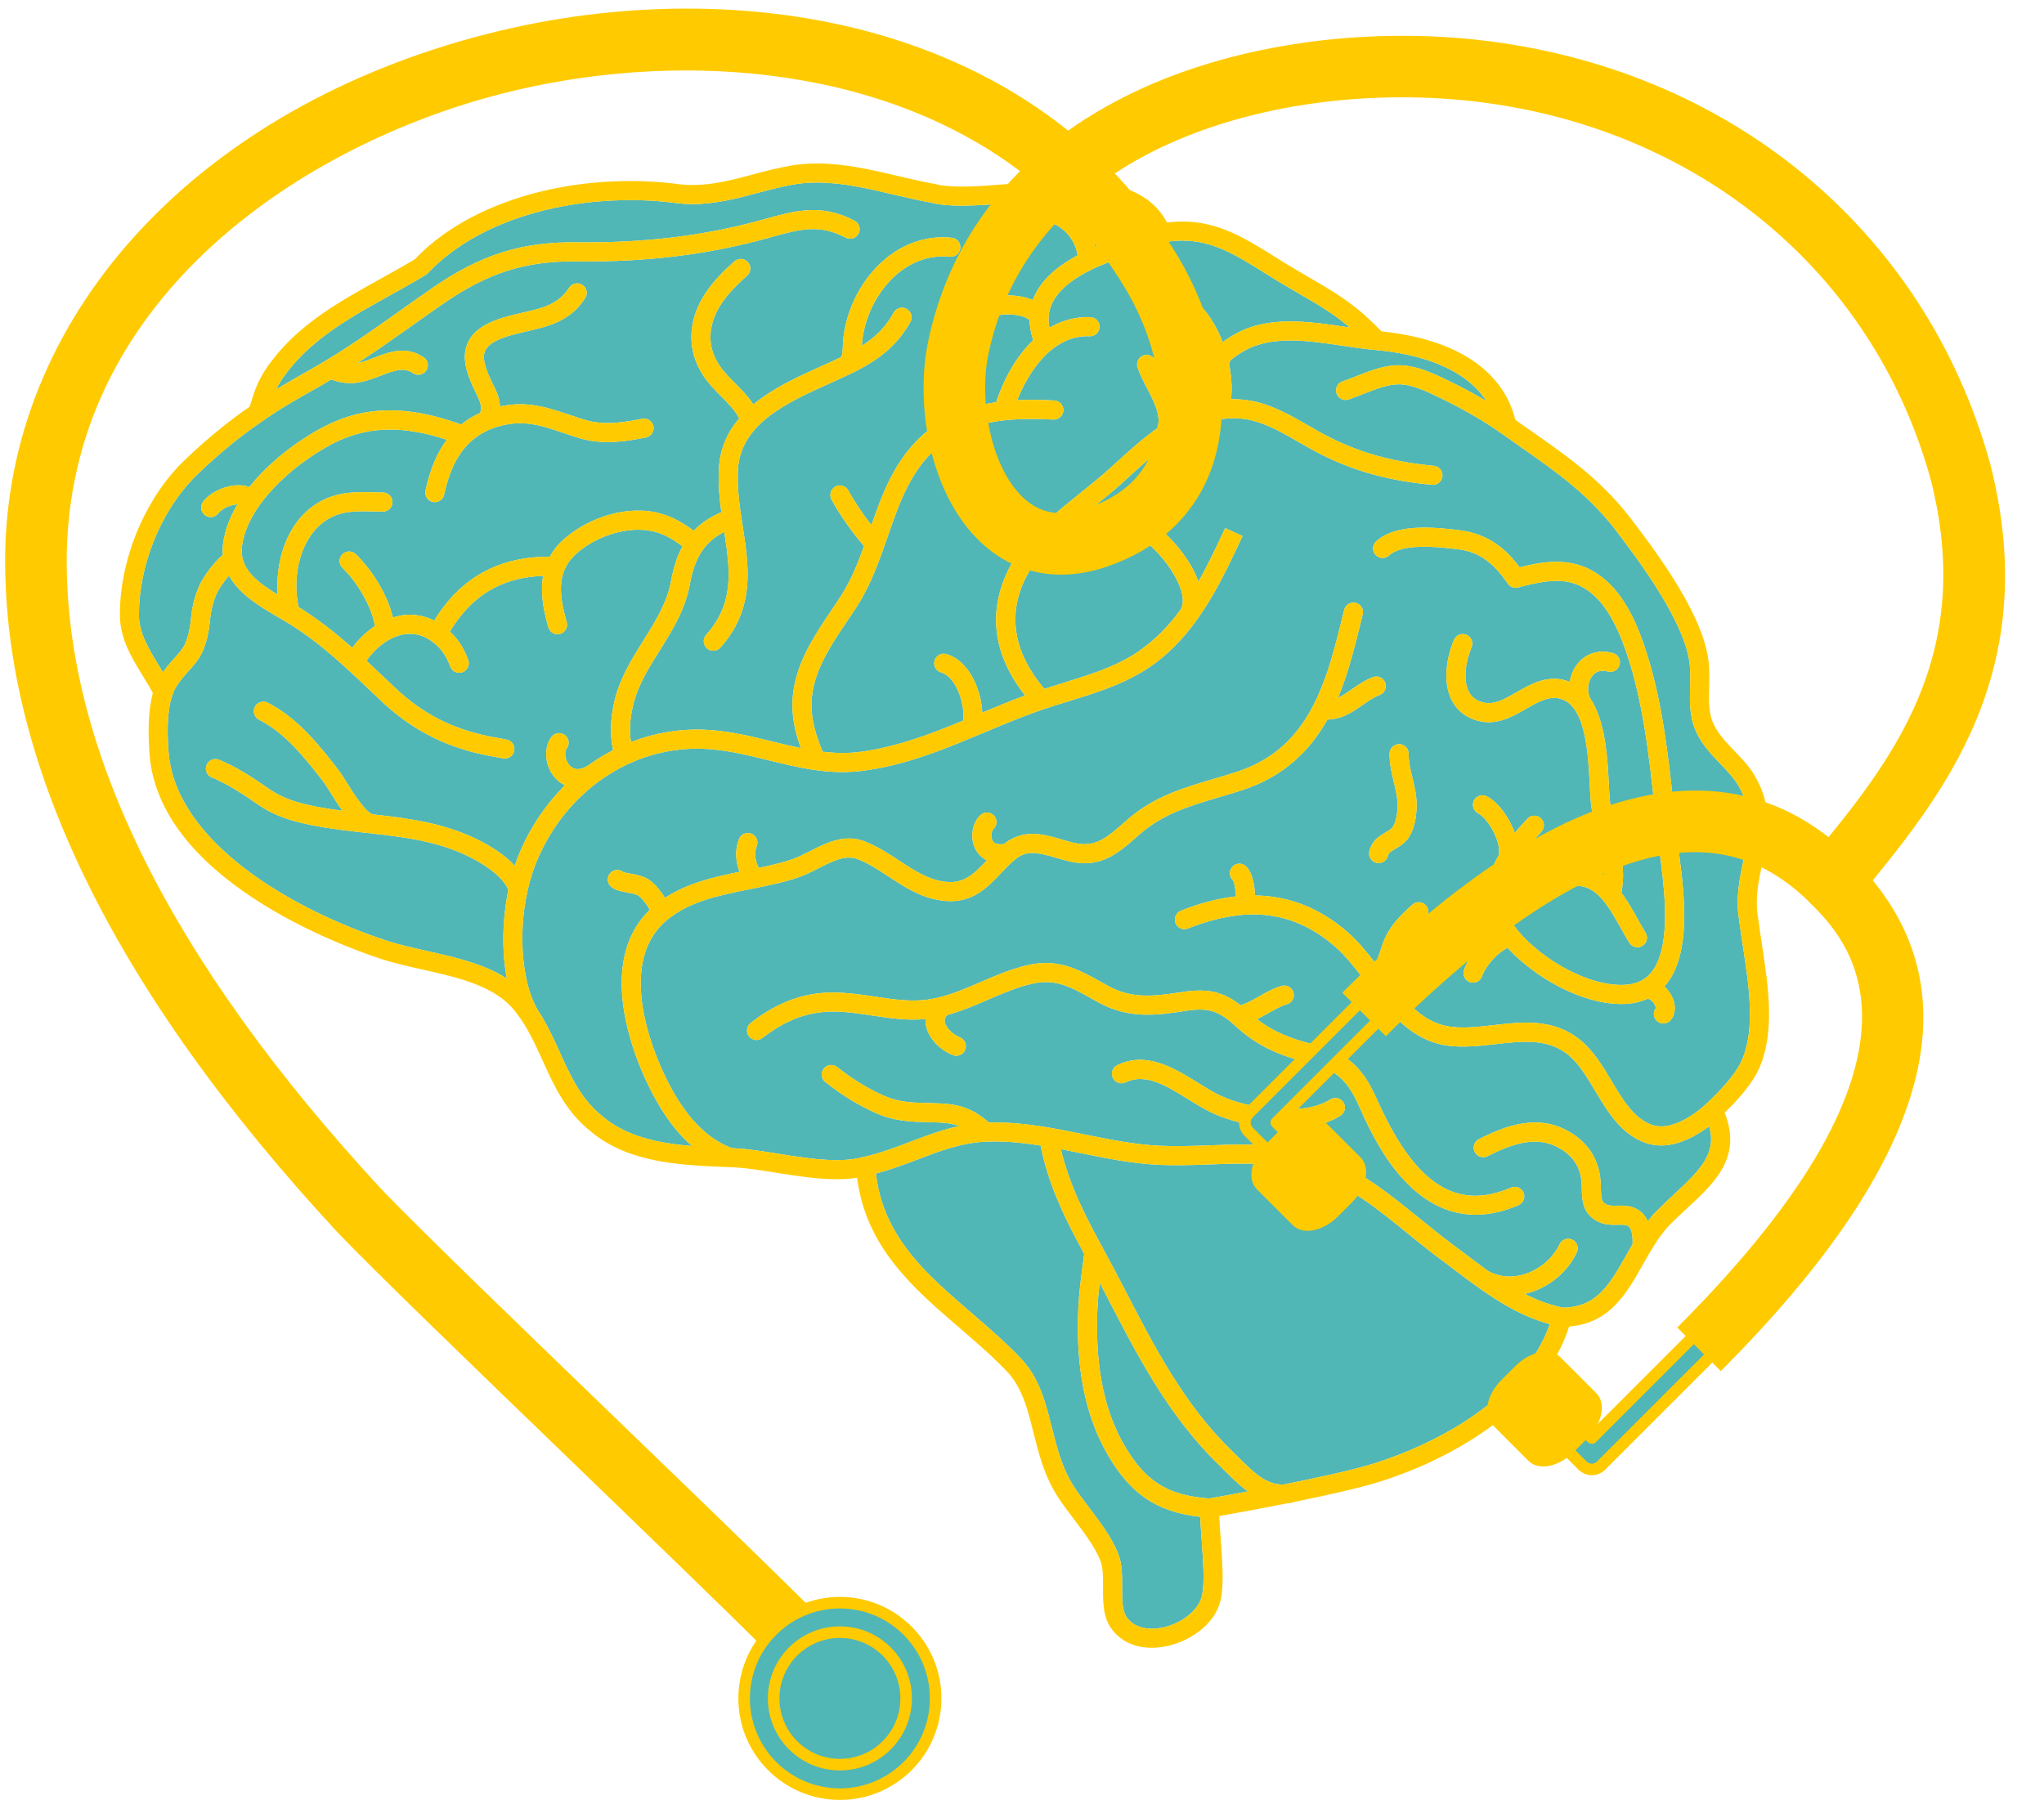 <?xml version="1.0" encoding="UTF-8"?><svg xmlns="http://www.w3.org/2000/svg" xmlns:xlink="http://www.w3.org/1999/xlink" fill="#ffcb00" height="1554.6" preserveAspectRatio="xMidYMid meet" version="1" viewBox="298.8 225.7 1765.1 1554.6" width="1765.1" zoomAndPan="magnify"><g><g id="change1_1"><path d="M 1554.891 1322.469 C 1550.711 1319.312 1546.516 1316.129 1542.285 1312.988 C 1533.207 1306.262 1524.195 1298.961 1515.449 1291.852 L 1514.402 1291 C 1488.762 1270.172 1462.246 1248.629 1431.383 1238.531 C 1403.188 1229.289 1374.465 1230.32 1344.09 1231.422 C 1329.547 1231.949 1314.523 1232.48 1299.566 1231.801 C 1276.477 1230.73 1253.797 1226.109 1231.871 1221.641 C 1226.148 1220.48 1220.523 1219.352 1214.906 1218.262 C 1216.535 1225.301 1218.555 1232.121 1220.824 1238.789 C 1228.277 1260.68 1238.754 1280.91 1249.93 1301.59 C 1250.613 1302.418 1251.125 1303.359 1251.449 1304.402 C 1252.059 1305.531 1252.664 1306.648 1253.277 1307.789 C 1257.836 1316.199 1262.457 1324.711 1266.977 1333.48 L 1268.621 1336.66 C 1295.789 1389.359 1321.441 1439.129 1363.105 1479.391 C 1364.992 1481.211 1366.859 1483.07 1368.73 1484.949 C 1381.383 1497.551 1392.484 1508.539 1407.449 1507.891 C 1436.434 1502.129 1467.902 1495.27 1485.711 1489.609 C 1511.992 1481.352 1540.027 1468.91 1565.066 1452.609 C 1597.828 1431.281 1625.418 1403.312 1637.141 1369.383 C 1609.367 1361.82 1586.238 1346 1564.23 1329.531 C 1561.098 1327.18 1557.984 1324.82 1554.891 1322.469" fill="#51b6b6"/></g><g id="change1_2"><path d="M 778.711 898.141 C 769.328 888.09 767.68 872.352 774.949 862.32 C 777.621 858.629 782.766 857.82 786.457 860.488 C 790.141 863.16 790.961 868.309 788.289 872 C 785.719 875.539 786.926 882.789 790.766 886.898 C 794.594 891.012 799.895 891.039 806.504 887.039 C 813.43 881.98 820.699 877.5 828.27 873.609 C 825.387 860.672 825.805 846.219 829.605 830.5 C 834.312 811.031 844.562 794.68 854.473 778.859 C 864.996 762.051 874.934 746.18 878.363 727.191 C 880.469 715.59 883.684 705.82 888.207 697.559 C 885.586 695.621 882.984 693.809 880.383 692.191 C 875.539 689.172 870.578 686.738 864.977 685.172 C 844.785 679.52 817.387 686.559 798.336 702.309 C 782.805 715.16 780.922 730.75 785.105 750.762 C 785.922 754.672 786.957 758.738 788.172 763 C 789.43 767.379 786.918 771.941 782.531 773.199 C 781.781 773.422 781.012 773.52 780.25 773.52 C 776.676 773.52 773.371 771.172 772.34 767.559 C 771.109 763.281 769.992 758.891 769.066 754.461 C 766.91 744.059 765.957 733.398 767.777 723.09 C 736.531 724.141 712.57 736.379 694.512 760.469 C 693.363 762.012 692.281 763.5 691.258 764.988 C 689.816 767.059 688.512 769.121 687.293 771.262 C 688.141 772.051 689.008 772.801 689.824 773.66 C 695.516 779.559 699.863 786.789 703.117 795.75 C 704.656 800.031 702.453 804.762 698.176 806.309 C 697.25 806.641 696.297 806.809 695.371 806.809 C 692 806.809 688.84 804.719 687.625 801.371 C 685.84 796.48 683.676 792.352 681.086 788.82 C 680.102 787.5 679.066 786.23 677.949 785.07 C 669.383 776.148 659.805 772.23 649.379 773.34 C 637.129 774.68 624.395 783.422 615.266 796.398 C 616.688 797.719 618.098 799.051 619.512 800.379 C 623.555 804.191 627.602 808.02 631.691 811.91 L 639.664 819.488 C 663.984 842.531 690.02 855.719 724.086 862.281 C 728.109 863.07 732.145 863.77 736.168 864.48 C 740.652 865.262 743.652 869.531 742.863 874.02 C 742.16 878.02 738.691 880.828 734.758 880.84 C 734.289 880.84 733.812 880.789 733.324 880.711 C 729.203 879.988 725.078 879.262 720.969 878.461 C 687.887 872.09 660.797 859.32 636.516 838.711 C 633.758 836.371 631.02 834 628.332 831.461 L 620.32 823.84 C 596.77 801.41 574.523 780.211 546.938 763.43 C 544.258 761.801 541.441 760.16 538.559 758.488 C 523.855 749.941 505.527 739.238 496.543 722.871 C 492.137 727.871 487.84 734.059 485.734 738.84 C 482.793 745.559 480.922 753.129 480.16 761.32 C 479.227 771.84 477.094 780.75 473.652 788.559 C 470.602 795.449 465.789 800.73 461.539 805.379 C 459.496 807.629 457.566 809.75 455.871 811.961 C 453.793 814.672 451.641 817.559 450.004 820.52 C 447.969 824.191 446.379 830.309 445.629 833.32 C 444 841.82 442.91 853.75 444.137 872.051 C 444.207 873.73 444.383 875.391 444.527 877.059 C 451.668 953.09 550.242 1011.398 634.059 1038.629 C 644.234 1041.871 655.418 1044.379 667.277 1047.039 C 677.969 1049.43 688.766 1051.859 699.191 1054.891 C 712.59 1058.789 725.332 1063.738 736.453 1070.891 C 732.066 1047.5 732.504 1020.031 737.797 994.359 C 734.316 985.352 721.895 974.629 704.637 966 C 676.301 951.82 646.719 948.551 615.418 945.09 C 600.324 943.422 584.727 941.691 569.164 938.648 C 551.148 935.121 536.121 930.672 521.352 920.41 C 512.328 914.121 503.801 908.449 495 903.641 C 490.676 901.281 486.301 899.07 481.719 897.211 C 477.5 895.5 475.465 890.699 477.172 886.488 C 478.875 882.27 483.648 880.219 487.898 881.941 C 503.352 888.191 516.996 897.301 530.762 906.871 C 543.215 915.531 555.895 919.27 572.332 922.48 C 579.688 923.922 587.133 925.059 594.578 926.039 C 590.895 920.961 587.492 915.531 584.355 910.52 C 581.832 906.469 579.434 902.648 577.75 900.48 C 562.547 880.949 545.32 858.82 522.539 847.359 C 518.477 845.309 516.84 840.352 518.883 836.289 C 520.922 832.23 525.871 830.59 529.945 832.641 C 556.039 845.781 575.285 870.488 590.746 890.359 C 592.969 893.191 595.453 897.18 598.328 901.781 C 603.668 910.32 614.758 928.059 621.219 929.16 C 651.348 932.512 682.344 936.41 712.012 951.262 C 720.82 955.672 733.891 963.289 743.379 973.422 C 744.859 968.988 746.438 964.629 748.242 960.48 C 757.734 938.66 770.906 919.641 786.672 903.961 C 783.543 902.48 780.863 900.441 778.711 898.141" fill="#51b6b6"/></g><g id="change1_3"><path d="M 1336.141 1550.988 C 1335.77 1545.672 1335.441 1540.559 1335.262 1535.82 C 1297.699 1531.719 1274.77 1515.98 1254.891 1481.328 C 1235.82 1448.09 1227.461 1405.609 1230.031 1355.059 C 1230.73 1341.48 1232.039 1331.621 1233.559 1320.211 C 1234.051 1316.621 1234.539 1312.781 1235.051 1308.699 C 1232.621 1304.199 1230.23 1299.719 1227.891 1295.25 C 1221.922 1283.871 1216.34 1272.43 1211.422 1260.609 C 1205.5 1246.32 1200.648 1231.379 1197.461 1215.16 C 1181.711 1212.641 1166.109 1211.078 1150.129 1211.789 C 1128.969 1212.711 1110.559 1219.75 1091.051 1227.199 C 1079.602 1231.57 1067.781 1236 1055.211 1239.281 C 1056.648 1251.891 1059.699 1263.34 1064.078 1273.84 C 1078.699 1308.859 1107.59 1333.801 1137.77 1359.789 C 1151.648 1371.73 1165.98 1384.078 1178.988 1397.551 C 1196.141 1414.699 1201.73 1437.07 1207.129 1458.711 C 1211.551 1476.391 1216.129 1494.672 1227.012 1511 C 1230.371 1516.039 1234.488 1521.5 1238.871 1527.281 C 1248.621 1540.191 1258.711 1553.539 1264.031 1566.859 C 1267.891 1575.512 1267.84 1586.141 1267.801 1596.41 C 1267.762 1606.609 1267.711 1617.16 1272.031 1622.922 C 1277.801 1630.801 1286.871 1632.441 1293.449 1632.441 C 1313.531 1632.441 1334.289 1618.352 1337.012 1602.891 C 1339.141 1592.238 1337.762 1573.281 1336.539 1556.551 C 1336.41 1554.68 1336.27 1552.828 1336.141 1550.988" fill="#51b6b6"/></g><g id="change1_4"><path d="M 1600.629 1044.312 C 1591.957 1048.652 1581.727 1059.781 1578.641 1068.832 C 1577.473 1072.25 1574.266 1074.41 1570.84 1074.41 C 1569.961 1074.41 1569.07 1074.27 1568.18 1073.973 C 1563.883 1072.512 1561.566 1067.82 1563.047 1063.512 C 1566.809 1052.461 1578.02 1038.461 1590.496 1031.102 C 1575.902 1007.117 1581.883 983.871 1592.656 965.16 C 1593.602 963.078 1593.891 958.77 1591.934 952.348 C 1588.793 942.086 1581.414 931.441 1575.137 928.102 C 1571.105 925.965 1569.582 920.98 1571.719 916.961 C 1573.844 912.941 1578.855 911.418 1582.859 913.555 C 1592.457 918.652 1602.051 931.43 1606.859 945.156 C 1610.848 940.359 1614.676 936.219 1617.77 932.879 C 1620.875 929.527 1626.074 929.352 1629.402 932.434 C 1632.742 935.527 1632.941 940.738 1629.871 944.078 C 1625.496 948.785 1621.512 953.395 1617.883 957.914 C 1613.762 963.035 1610.168 968.043 1607.227 972.977 L 1607.105 973.242 L 1606.961 973.43 C 1595.539 992.824 1594.07 1011 1609.812 1029.82 C 1630.293 1054.359 1672.035 1079.039 1703.762 1076.172 C 1712.867 1075.352 1719.805 1071.82 1724.945 1065.422 C 1739.117 1047.801 1737.637 1011.891 1734.773 984.809 C 1734.105 978.551 1733.371 972.762 1732.75 967.777 L 1731.891 961.008 C 1730.566 949.898 1729.344 938.578 1728.105 927.125 C 1722.73 877.02 1717.164 825.223 1699.957 780.027 C 1697.973 774.832 1695.871 770.145 1693.676 765.727 C 1685.039 748.359 1674.777 736.992 1662.453 731.359 C 1646.879 724.258 1629.379 727.945 1609.734 733.086 C 1606.371 733.977 1602.844 732.652 1600.871 729.805 C 1587.492 710.422 1575.137 702.051 1556.812 699.969 C 1544.199 698.535 1523.875 696.23 1509.66 699.891 C 1505.105 701.07 1501.152 702.844 1498.316 705.469 C 1494.965 708.543 1489.766 708.328 1486.684 704.98 C 1483.59 701.629 1483.82 696.418 1487.172 693.336 C 1504.449 677.43 1538.09 681.258 1558.184 683.539 C 1584.844 686.566 1600.039 700.918 1611.07 715.73 C 1627.922 711.457 1649.352 707.285 1669.297 716.379 C 1688.879 725.305 1703.953 744.207 1715.363 774.164 C 1733.328 821.352 1738.996 874.227 1744.492 925.363 C 1745.719 936.742 1746.941 948.008 1748.254 959.039 L 1749.102 965.707 C 1753.031 996.707 1759.633 1048.59 1737.793 1075.742 C 1737.234 1076.453 1736.625 1077.082 1736.023 1077.73 C 1738.473 1079.891 1740.609 1082.543 1742.254 1085.66 C 1746.262 1093.273 1745.996 1101.34 1741.566 1106.723 C 1739.941 1108.703 1737.582 1109.723 1735.199 1109.723 C 1733.363 1109.723 1731.504 1109.109 1729.965 1107.84 C 1726.461 1104.949 1725.957 1099.762 1728.844 1096.242 C 1728.742 1096.051 1728.254 1093.543 1726.16 1091.121 C 1724.77 1089.52 1723.109 1088.551 1721.672 1088.32 C 1716.73 1090.582 1711.266 1092.043 1705.254 1092.582 C 1703.117 1092.773 1700.945 1092.871 1698.742 1092.871 C 1664.246 1092.871 1623.715 1069.562 1600.629 1044.312 Z M 1552.094 829.754 C 1544.391 813.703 1548.254 792.652 1554.453 778.316 C 1556.246 774.141 1561.109 772.215 1565.273 774.02 C 1569.457 775.832 1571.371 780.676 1569.57 784.859 C 1564.684 796.18 1561.957 812.254 1566.941 822.617 C 1569.301 827.551 1573.266 830.711 1579.043 832.281 C 1588.793 834.941 1597.922 829.688 1608.477 823.598 C 1619.051 817.52 1631.027 810.629 1645.02 812.246 C 1648.406 812.621 1651.441 813.523 1654.305 814.613 C 1655.129 809.797 1656.852 805.109 1659.66 801.012 C 1666.883 790.402 1678.883 786.219 1691.707 789.824 C 1696.082 791.062 1698.641 795.613 1697.406 800 C 1696.184 804.375 1691.629 806.922 1687.242 805.699 C 1681.199 803.996 1676.512 805.555 1673.273 810.297 C 1669.133 816.363 1669.188 825.492 1673.406 831.066 C 1673.887 831.691 1674.207 832.371 1674.484 833.059 C 1685.496 852.695 1687.031 881.906 1688.066 902.367 C 1688.422 909.434 1688.746 915.559 1689.324 919.898 C 1690.438 928.16 1692.465 936.316 1694.422 944.211 C 1698.531 960.707 1702.648 977.773 1698.977 996.762 C 1704.43 1004.078 1708.926 1012.121 1712.902 1019.301 C 1715.293 1023.621 1717.543 1027.68 1719.77 1031.211 C 1722.195 1035.051 1721.051 1040.141 1717.188 1042.57 C 1715.828 1043.434 1714.305 1043.84 1712.801 1043.84 C 1710.062 1043.84 1707.391 1042.48 1705.832 1040.004 C 1703.363 1036.082 1700.992 1031.801 1698.484 1027.293 C 1685.562 1003.941 1674.887 987.723 1655.227 991.41 C 1650.809 992.242 1646.457 989.305 1645.609 984.828 C 1644.766 980.355 1647.703 976.047 1652.199 975.211 C 1665.137 972.785 1675.441 975.859 1683.938 981.715 C 1683.914 970.516 1681.254 959.562 1678.426 948.184 C 1676.367 939.859 1674.23 931.254 1672.996 922.102 C 1672.316 917.082 1671.98 910.648 1671.602 903.203 C 1670.145 874.637 1667.961 831.469 1643.129 828.609 C 1634.602 827.629 1625.875 832.605 1616.711 837.879 C 1604.703 844.805 1591.074 852.652 1574.691 848.176 C 1564.336 845.352 1556.523 838.984 1552.094 829.754 Z M 1513.387 951.523 C 1510.461 954.898 1506.898 956.98 1503.77 958.816 C 1499.52 961.332 1497.848 962.477 1497.414 964.594 C 1496.625 968.488 1493.184 971.172 1489.355 971.172 C 1488.797 971.172 1488.254 971.125 1487.695 971.004 C 1483.242 970.09 1480.371 965.738 1481.273 961.273 C 1483.223 951.781 1490.277 947.641 1495.422 944.609 C 1497.66 943.297 1499.785 942.051 1500.953 940.703 C 1503.68 937.574 1505.43 930.684 1505.664 922.258 C 1505.852 915.445 1504.191 908.555 1502.457 901.254 C 1500.586 893.438 1498.672 885.355 1498.773 876.562 C 1498.816 872.055 1502.5 868.438 1507.008 868.438 L 1507.109 868.438 C 1511.664 868.492 1515.301 872.223 1515.234 876.773 C 1515.156 883.52 1516.781 890.277 1518.477 897.426 C 1520.414 905.438 1522.383 913.723 1522.125 922.703 C 1521.895 931.543 1520.18 943.719 1513.387 951.523 Z M 1319.84 1082.543 C 1341.281 1079.203 1354.949 1082.102 1370.102 1093.98 C 1375.242 1092.453 1380.41 1089.582 1385.852 1086.48 C 1392.031 1082.961 1398.418 1079.312 1405.578 1077.262 C 1409.93 1076.004 1414.504 1078.543 1415.762 1082.91 C 1417.02 1087.293 1414.492 1091.852 1410.121 1093.102 C 1404.855 1094.609 1399.602 1097.609 1394.023 1100.793 C 1390.871 1102.602 1387.633 1104.383 1384.316 1106.012 C 1399.398 1117.641 1415.074 1123.332 1433.363 1127.852 C 1461.113 1134.711 1475.273 1146.883 1487.441 1174.363 C 1520.113 1248.141 1555.945 1271.93 1603.59 1251.492 C 1607.785 1249.68 1612.629 1251.633 1614.418 1255.812 C 1616.211 1259.992 1614.273 1264.84 1610.102 1266.633 C 1596.652 1272.391 1584.34 1274.883 1573.066 1274.883 C 1513.922 1274.883 1483.555 1206.289 1472.379 1181.031 C 1462.25 1158.172 1452.207 1149.48 1429.41 1143.84 C 1405.602 1137.949 1385.629 1130.25 1365.594 1111.812 C 1351.242 1098.57 1341.949 1095.773 1322.379 1098.82 C 1300.039 1102.293 1274.77 1106.211 1248.688 1092.184 C 1245.973 1090.723 1243.344 1089.27 1240.797 1087.84 C 1223.02 1077.961 1210.184 1070.812 1190.168 1075.344 C 1177.242 1078.262 1165.09 1083.5 1152.242 1089.051 C 1140.898 1093.953 1129.254 1098.961 1116.898 1102.332 C 1114.574 1104.621 1114.352 1106.562 1114.562 1108.02 C 1115.285 1112.973 1121.172 1119.09 1127.664 1121.684 C 1131.895 1123.363 1133.953 1128.152 1132.281 1132.383 C 1130.992 1135.609 1127.887 1137.582 1124.613 1137.582 C 1123.613 1137.582 1122.566 1137.391 1121.574 1136.992 C 1111.66 1133.051 1100.129 1123.062 1098.258 1110.441 C 1098.027 1108.891 1098.02 1107.371 1098.086 1105.871 C 1082.18 1107.383 1066.82 1105.062 1051.898 1102.801 C 1039.977 1101.012 1028.52 1099.312 1017.316 1099.434 C 995.82 1099.652 977.27 1106.699 957.137 1122.27 C 953.531 1125.051 948.367 1124.391 945.578 1120.793 C 942.793 1117.203 943.457 1112.023 947.051 1109.242 C 969.891 1091.562 992.168 1083.211 1017.148 1082.953 C 1029.879 1082.941 1042.328 1084.703 1054.359 1086.52 C 1070.816 1089 1086.387 1091.352 1102.078 1088.75 C 1117.098 1086.27 1131.004 1080.27 1145.695 1073.93 C 1158.699 1068.32 1172.125 1062.523 1186.539 1059.27 C 1212.699 1053.34 1230.23 1063.121 1248.809 1073.441 C 1251.305 1074.82 1253.863 1076.25 1256.5 1077.684 C 1276.227 1088.281 1294.395 1086.48 1319.84 1082.543 Z M 1803.926 1043.18 C 1802.758 1035.48 1801.598 1027.852 1800.629 1020.371 C 1797.445 1001.359 1801.02 984.551 1804.48 968.301 C 1808.723 948.23 1812.418 930.629 1803.246 910.504 C 1802.246 908.332 1801.164 906.152 1799.863 903.914 C 1795.945 897.402 1790.457 891.703 1784.656 885.656 C 1775.484 876.129 1766.012 866.277 1761.137 851.66 C 1757.719 840.309 1758.008 829.465 1758.285 818.98 C 1758.496 810.562 1758.719 802.617 1757.215 794.379 C 1750.094 756.875 1710.688 705.379 1691.762 680.633 C 1668.062 651.012 1642.203 632.902 1612.281 611.93 C 1606.781 608.066 1601.105 604.105 1595.285 599.953 C 1579.289 588.754 1562.633 579.156 1541.34 568.828 C 1530.152 563.406 1516.227 556.648 1503.691 557.773 C 1494.844 558.562 1485.426 562.281 1476.32 565.879 C 1472.113 567.535 1467.738 569.262 1463.418 570.707 C 1459.086 572.156 1454.445 569.816 1453 565.5 C 1451.551 561.18 1453.891 556.516 1458.195 555.07 C 1462.184 553.742 1466.211 552.152 1470.266 550.551 C 1480.461 546.52 1491.004 542.367 1502.223 541.367 C 1519.332 539.84 1536.195 548.023 1548.531 554 C 1561.176 560.133 1572.219 566.035 1582.516 572.145 C 1572.508 556.793 1555.832 545.016 1533.258 537.336 C 1519.957 532.805 1504.684 529.656 1487.461 528.074 C 1478.199 527.316 1468.637 525.883 1458.543 524.379 C 1427.184 519.691 1394.77 514.852 1370.746 530.246 L 1369.488 531.047 C 1363.176 535.031 1359.449 537.992 1360.281 540.453 C 1360.562 541.277 1360.66 542.109 1360.684 542.945 C 1362.352 552.387 1362.844 561.824 1361.887 570.508 C 1367.418 570.375 1373.074 570.809 1378.871 571.887 C 1380.766 572.234 1382.637 572.523 1384.551 573.012 C 1400.602 577.133 1415.008 585.426 1428.941 593.449 C 1435.477 597.215 1441.645 600.766 1447.957 603.902 C 1475.016 617.363 1502.48 624.797 1536.977 628.035 C 1541.508 628.461 1544.836 632.477 1544.41 637.008 C 1544 641.539 1539.938 644.855 1535.441 644.445 C 1498.828 641.004 1469.574 633.066 1440.621 618.664 C 1433.863 615.301 1427.172 611.449 1420.715 607.734 C 1407.148 599.906 1394.324 592.539 1380.453 588.965 C 1373.461 587.172 1366.66 586.684 1359.992 587.07 C 1342.039 588.176 1325.25 596.402 1309.457 607.586 L 1309.145 607.801 C 1295.887 617.238 1283.352 628.695 1271.406 639.59 L 1268.246 642.477 C 1260.266 649.754 1251.648 656.68 1242.531 664.004 C 1238.18 667.512 1233.805 671.051 1229.473 674.621 C 1226.391 679.766 1227.18 685.434 1227.992 688.449 C 1229.641 694.547 1233.781 699.793 1238.793 702.117 L 1239.793 702.719 C 1243.176 704.922 1244.535 709.297 1242.797 713.062 C 1241.395 716.066 1238.426 717.836 1235.316 717.836 C 1234.148 717.836 1232.969 717.59 1231.844 717.066 C 1230.109 716.254 1228.461 715.23 1226.879 714.117 C 1219.855 709.211 1214.48 701.582 1212.086 692.746 C 1211.863 691.965 1211.73 691.188 1211.562 690.398 C 1199.562 701.84 1189.168 714.141 1182.887 728.246 C 1169.027 759.312 1175.039 790.402 1200.621 820.715 L 1200.645 820.715 C 1205.82 819.047 1211.008 817.41 1216.227 815.805 C 1237.633 809.227 1259.762 802.438 1278.645 790.617 C 1280.578 789.414 1282.328 788.023 1284.152 786.73 C 1297.68 777.156 1308.887 765.246 1318.316 752.266 C 1324.871 741.137 1313.586 720.008 1300.082 704.902 C 1296.941 701.383 1293.684 698.199 1290.496 695.539 C 1287.004 692.621 1286.535 687.438 1289.453 683.93 C 1292.379 680.445 1297.566 679.977 1301.051 682.895 C 1311.648 691.73 1327.145 709.578 1333.711 728.066 C 1337.23 721.801 1340.559 715.531 1343.617 709.41 C 1348.137 700.348 1352.535 690.965 1356.797 681.879 L 1371.836 688.637 C 1367.418 698.055 1362.977 707.527 1358.355 716.777 C 1351.031 731.418 1342.582 746.844 1332.129 761.34 L 1332.121 761.352 L 1332.086 761.383 C 1320.242 777.824 1305.793 793.074 1287.383 804.586 C 1266.664 817.555 1243.488 824.668 1221.07 831.559 C 1214.824 833.473 1208.602 835.387 1202.445 837.426 C 1184.457 843.367 1166.414 850.938 1148.969 858.262 C 1115.098 872.477 1080.078 887.184 1042.168 891.648 C 1013.75 894.977 987.523 888.531 962.176 882.262 C 944.129 877.82 925.457 873.223 906.543 872.445 C 883.852 871.531 861.809 876.129 841.738 885.336 L 841.141 885.59 C 835.77 888.086 830.598 890.988 825.543 894.117 C 798.988 910.582 777.008 935.641 763.355 967.051 C 759.566 975.793 756.633 985.008 754.488 994.402 L 754.227 995.707 C 745.281 1036.242 750.793 1079.531 764.277 1099.832 L 764.359 1099.98 C 771.609 1111.293 777.074 1123.242 782.355 1134.902 C 791.836 1155.793 800.781 1175.523 819.551 1190.34 C 840.449 1207.75 868.473 1213.242 896.398 1215.543 C 886.402 1206.883 877.285 1195.75 868.953 1182.062 C 863.164 1172.57 857.766 1161.891 852.719 1149.922 C 840.625 1121.23 817.992 1051.922 859.957 1011.523 C 857.316 1006.859 853.75 1002.016 850.496 999.57 C 848.344 997.941 844.035 997.188 840.246 996.508 C 835.414 995.648 830.422 994.77 826.691 991.742 C 823.164 988.883 822.617 983.695 825.48 980.156 C 828.348 976.625 833.543 976.082 837.066 978.941 C 837.801 979.344 840.996 979.898 843.105 980.277 C 848.449 981.223 855.105 982.402 860.438 986.422 C 865.199 990.027 869.605 995.605 873.02 1001.227 C 892.434 988.527 915.129 983.227 937.539 978.684 C 932.852 967.086 934.344 957.258 936.938 950.477 C 938.562 946.227 943.316 944.109 947.578 945.723 C 951.816 947.352 953.949 952.113 952.324 956.367 C 950.004 962.445 950.605 968.688 954.098 975.336 C 964.133 973.242 973.73 971.004 982.859 967.922 C 987.645 966.309 992.711 963.723 998.082 960.984 C 1012.039 953.852 1027.91 945.793 1045.07 952.27 C 1056.141 956.465 1065.848 962.855 1075.25 969.035 C 1088.449 977.719 1100.918 985.91 1115.977 987.414 C 1131.828 989.004 1140.285 980.109 1150.973 968.832 C 1145.219 965.949 1142.223 961.422 1140.945 958.738 C 1136.234 949.055 1138.371 935.973 1145.664 929.574 C 1149.082 926.555 1154.301 926.91 1157.285 930.316 C 1160.289 933.746 1159.945 938.945 1156.527 941.949 C 1155.402 942.953 1154.023 947.949 1155.77 951.559 C 1157.129 954.352 1160.512 955.352 1165.633 954.754 C 1182.789 941.184 1200.152 946.238 1215.504 950.758 C 1219.012 951.793 1222.574 952.836 1226.18 953.695 C 1244.523 958.004 1254.266 949.477 1269.047 936.586 L 1273.055 933.078 C 1295.641 913.609 1320.621 906.242 1347.07 898.414 C 1353.48 896.523 1359.949 894.617 1366.473 892.492 C 1407.594 879.113 1432.039 850.215 1448.223 795.871 C 1452.332 782.09 1455.836 767.785 1459.23 753.957 L 1459.59 752.457 C 1460.68 748.035 1465.145 745.332 1469.562 746.41 C 1473.98 747.504 1476.688 751.965 1475.598 756.387 L 1475.23 757.879 C 1471.801 771.902 1468.25 786.406 1464.02 800.566 C 1461.336 809.594 1458.117 819.047 1454.133 828.484 C 1457.996 826.727 1461.75 824.121 1465.945 821.207 C 1471.23 817.52 1477.211 813.348 1484.324 810.586 C 1488.555 808.938 1493.34 811.043 1494.977 815.281 C 1496.625 819.523 1494.52 824.301 1490.277 825.949 C 1485.012 827.984 1480.34 831.258 1475.375 834.719 C 1471.531 837.414 1467.449 840.207 1462.949 842.5 C 1457.707 845.16 1451.887 847.086 1445.094 847.199 C 1430.746 872.766 1408.57 896.121 1371.57 908.156 C 1364.914 910.336 1358.277 912.297 1351.746 914.223 C 1327.043 921.512 1303.711 928.414 1283.82 945.559 L 1279.879 948.996 C 1263.98 962.879 1248.934 975.969 1222.406 969.734 C 1218.488 968.812 1214.637 967.688 1210.863 966.574 C 1194.875 961.867 1185.336 959.629 1175.086 968.254 C 1170.855 971.816 1166.926 975.957 1163.129 979.965 C 1151.465 992.254 1138.352 1006.18 1114.34 1003.809 C 1095.246 1001.906 1080.477 992.188 1066.188 982.805 C 1057.148 976.848 1048.609 971.227 1039.238 967.688 C 1028.859 963.758 1017.547 969.559 1005.57 975.668 C 999.902 978.551 994.059 981.535 988.121 983.539 C 974.879 988.016 960.625 990.863 946.848 993.613 C 920.09 998.969 894.824 1004.02 875.305 1019.883 C 847.633 1042.391 849.395 1080.312 856.781 1110.27 C 860.066 1123.633 864.48 1135.402 867.891 1143.52 C 884.785 1183.609 905.375 1207.77 930.758 1217.391 L 934.363 1217.543 C 945.559 1218.172 957.926 1220.141 971.012 1222.23 C 987.93 1224.949 1005.43 1227.73 1021.309 1227.73 C 1030.207 1227.73 1037.648 1226.871 1044.07 1225.09 L 1044.27 1225.051 L 1044.547 1224.973 C 1058.641 1221.941 1072.129 1216.793 1085.156 1211.801 C 1098.59 1206.672 1112.359 1201.48 1127.207 1198.293 C 1121.918 1196.32 1116.02 1195.434 1108.059 1195.133 C 1105.336 1195.031 1102.68 1194.961 1100.09 1194.902 C 1085.27 1194.551 1071.27 1194.211 1055.328 1187.141 C 1040.227 1180.453 1025.488 1171.391 1011.48 1160.23 C 1007.93 1157.391 1007.348 1152.203 1010.18 1148.641 C 1013.02 1145.09 1018.199 1144.512 1021.758 1147.34 C 1034.656 1157.633 1048.199 1165.953 1062.008 1172.082 C 1074.938 1177.82 1086.219 1178.09 1100.488 1178.43 C 1103.156 1178.492 1105.867 1178.562 1108.668 1178.66 C 1128.152 1179.383 1139.387 1183.57 1152.789 1195.273 C 1170.844 1194.801 1188.574 1196.871 1205.953 1199.871 L 1206.363 1199.941 C 1216.082 1201.633 1225.68 1203.57 1235.164 1205.5 C 1256.48 1209.84 1278.508 1214.332 1300.34 1215.34 C 1314.609 1215.992 1329.293 1215.461 1343.484 1214.961 C 1359.383 1214.383 1375.555 1213.84 1391.785 1214.852 C 1392.953 1209.633 1393.832 1203.512 1393.867 1199.57 C 1376.289 1197.723 1359.504 1193.133 1347.516 1187.812 C 1339.945 1184.461 1332.242 1179.68 1324.785 1175.062 C 1305.848 1163.332 1287.949 1152.25 1270.816 1160.531 C 1266.73 1162.504 1261.801 1160.793 1259.82 1156.691 C 1257.836 1152.59 1259.551 1147.672 1263.66 1145.691 C 1288.961 1133.461 1312.594 1148.133 1333.457 1161.051 C 1340.758 1165.582 1347.66 1169.852 1354.195 1172.75 C 1378.25 1183.41 1424.066 1190.262 1447.578 1175.352 C 1451.406 1172.922 1456.492 1174.051 1458.941 1177.891 C 1461.391 1181.742 1460.246 1186.832 1456.406 1189.273 C 1443.77 1197.289 1427.238 1200.422 1410.32 1200.461 C 1410.297 1206.043 1409.316 1211.922 1408.328 1216.539 C 1417.734 1217.859 1427.141 1219.801 1436.5 1222.863 C 1470.266 1233.922 1497.98 1256.441 1524.785 1278.211 C 1533.727 1285.473 1542.953 1292.98 1552.094 1299.762 C 1556.379 1302.934 1560.633 1306.141 1564.852 1309.352 C 1571.004 1314.02 1577.082 1318.609 1583.172 1323.02 C 1592.422 1328.562 1603.656 1329.781 1614.852 1326.41 C 1628.133 1322.41 1639.922 1312.453 1645.578 1300.391 C 1647.504 1296.273 1652.422 1294.492 1656.531 1296.43 C 1660.648 1298.371 1662.43 1303.27 1660.48 1307.391 C 1652.789 1323.801 1637.496 1336.82 1619.594 1342.199 C 1618.191 1342.609 1616.789 1342.98 1615.387 1343.301 C 1625.762 1348.59 1636.648 1352.711 1648.426 1355.16 C 1677.781 1354.77 1688.992 1334.992 1703.105 1309.961 C 1704.922 1306.75 1706.77 1303.5 1708.66 1300.27 C 1708.727 1295.301 1708.551 1287.133 1704.785 1284.66 C 1702.883 1283.41 1699.512 1283.492 1695.602 1283.551 C 1690.84 1283.652 1685.395 1283.75 1680.02 1281.391 C 1665.137 1274.891 1664.914 1261.652 1664.77 1251.98 L 1664.711 1249.441 C 1664.301 1234.961 1658 1224.473 1645.422 1217.352 C 1626.621 1206.703 1607.004 1212.422 1583.371 1224.32 C 1579.309 1226.359 1574.367 1224.711 1572.309 1220.66 C 1570.27 1216.59 1571.895 1211.641 1575.961 1209.59 C 1600.492 1197.25 1626.852 1187.902 1653.547 1203 C 1671.07 1212.934 1680.629 1228.84 1681.164 1248.992 L 1681.242 1251.703 C 1681.41 1261.699 1681.91 1264.242 1686.629 1266.301 C 1688.699 1267.203 1691.906 1267.141 1695.301 1267.07 C 1700.848 1266.992 1707.668 1266.832 1713.836 1270.891 C 1717.676 1273.41 1720.137 1276.832 1721.816 1280.52 C 1723.367 1278.543 1724.879 1276.539 1726.559 1274.641 C 1727.828 1273.293 1729.109 1272.09 1730.391 1270.801 C 1735.242 1265.883 1740.141 1261.23 1744.926 1256.832 C 1767.758 1235.703 1781.34 1221.543 1774.75 1198.48 C 1764.766 1206.012 1749.402 1215.062 1733.184 1215.07 C 1728.598 1215.07 1723.934 1214.34 1719.312 1212.652 C 1698.543 1205.031 1687.211 1186.082 1676.258 1167.75 C 1669.164 1155.902 1662.477 1144.703 1653.727 1137.352 C 1635.902 1122.352 1613.852 1124.859 1590.477 1127.512 C 1577.34 1129 1563.758 1130.543 1550.41 1129.012 C 1517.617 1125.242 1497.836 1099.41 1478.711 1074.43 C 1469.508 1062.41 1460.812 1051.051 1451.082 1042.73 C 1420.305 1016.363 1386.043 1009.262 1344.441 1020.93 C 1337.996 1022.73 1331.418 1024.953 1324.617 1027.641 C 1320.398 1029.32 1315.602 1027.25 1313.93 1023.031 C 1312.238 1018.801 1314.32 1014.012 1318.539 1012.332 C 1335.215 1005.703 1351.055 1001.617 1366.16 999.957 C 1365.883 994.391 1364.789 987.547 1363.242 985.688 C 1360.039 982.48 1360.051 977.293 1363.266 974.066 C 1366.484 970.848 1371.715 970.871 1374.941 974.09 C 1380.453 979.574 1382.223 990.785 1382.59 999.156 C 1411.734 999.512 1437.98 1009.793 1461.805 1030.211 C 1470.977 1038.062 1479.168 1048.082 1487.016 1058.223 C 1487.973 1054.863 1489.109 1051.672 1490.145 1048.773 C 1490.812 1046.902 1491.457 1045.141 1491.949 1043.523 C 1497.379 1026.27 1508.078 1016.523 1518.441 1007.105 C 1521.793 1004.043 1527.012 1004.289 1530.062 1007.648 C 1533.137 1011.012 1532.891 1016.23 1529.527 1019.293 C 1518.477 1029.34 1511.484 1036.332 1507.676 1048.461 C 1507.109 1050.262 1506.41 1052.23 1505.664 1054.312 C 1502.746 1062.5 1499.129 1072.652 1502.848 1078.562 C 1516.996 1095.98 1531.801 1110.289 1552.293 1112.641 C 1563.781 1113.973 1575.836 1112.594 1588.605 1111.133 C 1614.441 1108.211 1641.102 1105.18 1664.332 1124.742 C 1666.07 1126.191 1667.672 1127.762 1669.254 1129.383 C 1677.613 1137.98 1684.113 1148.781 1690.395 1159.301 C 1700.324 1175.891 1709.672 1191.57 1724.992 1197.172 C 1739.828 1202.621 1759.289 1191.281 1772.578 1178.832 C 1782.152 1169.652 1797.902 1154.531 1803.836 1139.441 C 1814.469 1112.48 1809.113 1077.254 1803.926 1043.18" fill="#51b6b6"/></g><g id="change1_5"><path d="M 1207.816 486.742 C 1204.336 493.602 1203.414 500.875 1205.094 508.797 C 1210.066 505.816 1215.41 503.527 1221.047 501.941 C 1227.137 500.254 1233.57 499.352 1240.418 499.641 C 1244.965 499.828 1248.496 503.672 1248.309 508.219 C 1248.113 512.777 1244.301 516.328 1239.734 516.102 C 1207.992 514.848 1187.09 546.309 1177.215 571.355 C 1187.938 570.836 1198.668 571.086 1209.266 571.637 C 1213.816 571.875 1217.285 575.746 1217.059 580.297 C 1216.828 584.832 1212.832 588.301 1208.406 588.086 C 1182.832 586.758 1160.57 587.535 1140.711 594.094 C 1131.203 597.242 1122.223 601.707 1113.715 607.941 C 1086.574 627.852 1076.227 657.719 1065.27 689.332 C 1058.277 709.523 1051.035 730.387 1039.07 749.031 C 1036.16 753.559 1033.141 758.055 1030.098 762.57 C 1017.867 780.762 1006.297 797.938 1001.566 818.055 C 996.867 837.941 1000.898 854.922 1009.207 874.984 C 1019.387 876.188 1029.656 876.52 1040.25 875.273 C 1047.918 874.375 1055.488 872.926 1063.02 871.203 C 1086.129 865.891 1108.578 857.219 1130.488 848.137 C 1132.414 832.762 1123.891 809.992 1111.512 806.492 C 1107.129 805.258 1104.59 800.703 1105.824 796.32 C 1107.055 791.938 1111.625 789.41 1115.996 790.633 C 1135.211 796.07 1146.109 820.734 1147.051 841.215 C 1159.152 836.141 1171.5 831.023 1184.031 826.434 C 1157.441 792.426 1151.93 757.195 1167.832 721.527 C 1178.273 698.105 1197.281 679.969 1217.473 663.176 L 1217.863 662.844 C 1222.629 658.898 1227.426 655.004 1232.211 651.148 C 1241.133 644.004 1249.551 637.238 1257.145 630.309 L 1260.293 627.43 C 1271.875 616.852 1284.484 605.395 1298.137 595.504 C 1301.98 585.402 1295.516 572.797 1289.133 560.551 C 1285.945 554.418 1282.938 548.637 1281.125 542.992 C 1279.75 538.652 1282.121 534.023 1286.461 532.625 C 1290.812 531.234 1295.434 533.629 1296.832 537.957 C 1298.199 542.277 1300.902 547.445 1303.75 552.938 C 1308.629 562.293 1314.242 573.086 1315.602 584.223 C 1324.914 579.02 1334.703 575.012 1344.938 572.652 C 1346.531 564.125 1346.211 554.293 1344.328 544.441 C 1344.066 543.469 1343.871 542.535 1343.766 541.613 C 1340.297 525.984 1332.992 510.621 1323.195 500.77 C 1319.984 497.539 1320.004 492.328 1323.227 489.117 C 1326.469 485.906 1331.68 485.926 1334.898 489.156 C 1343.168 497.484 1349.922 508.82 1354.664 521.199 C 1356.852 519.539 1358.984 518.184 1360.684 517.125 L 1361.863 516.371 C 1391.086 497.633 1428.203 503.184 1460.977 508.082 C 1462.18 508.258 1463.289 508.406 1464.469 508.59 C 1463.383 507.629 1462.305 506.715 1461.309 505.906 C 1455.289 501.07 1449.719 497.113 1444.207 493.52 C 1437.473 489.105 1430.863 485.254 1423.707 481.121 C 1419.789 478.84 1415.75 476.5 1411.516 473.961 C 1404.316 469.848 1397.324 465.469 1390.57 461.23 C 1366.816 446.344 1346.316 433.5 1319.867 433.5 C 1314.48 433.5 1308.879 434.047 1303.211 435.145 L 1303.098 435.145 L 1302.902 435.199 C 1299.805 435.664 1297.629 436.949 1294.605 438.719 C 1291.547 440.531 1287.703 442.793 1282.516 444.066 C 1264.312 448.551 1220.609 461.688 1207.816 486.742" fill="#51b6b6"/></g><g id="change1_6"><path d="M 454.445 788.445 C 456.113 786.344 457.566 784.199 458.578 781.895 C 461.277 775.762 462.973 768.551 463.754 759.836 C 464.668 749.852 466.977 740.574 470.641 732.223 C 474.258 723.977 482.82 712.156 491.223 704.949 C 490.977 701.629 491.027 698.164 491.562 694.473 C 493.207 682.934 497.633 671.816 503.809 661.344 L 502.961 661.363 C 496.238 662.078 489.641 665.867 487.383 668.949 C 485.766 671.156 483.262 672.32 480.727 672.32 C 479.031 672.32 477.324 671.809 475.855 670.73 C 472.191 668.031 471.402 662.879 474.09 659.211 C 479.488 651.852 490.395 646.133 501.219 644.98 C 506.043 644.492 510.359 645.012 514.168 646.336 C 531.531 624.449 555.797 606.391 577.156 594.988 C 612.625 576.066 649.797 575.242 697.066 592.375 C 702.027 588.32 707.52 584.984 713.555 582.285 C 714.906 576.801 713.922 573.441 710.582 566.699 C 703.449 552.332 696.91 537.145 702.074 523.449 C 705.406 514.637 712.852 507.961 724.848 503.043 C 733.324 499.578 741.859 497.637 750.121 495.77 C 766.676 492.004 780.98 488.762 790.309 474.211 C 792.762 470.383 797.848 469.273 801.688 471.727 C 805.52 474.18 806.629 479.277 804.172 483.109 C 796.113 495.695 785.699 502.113 774.551 506.18 C 767.77 508.652 760.723 510.266 753.766 511.832 C 746.168 513.559 738.305 515.34 731.082 518.297 C 723.559 521.367 719.117 524.961 717.488 529.273 C 714.664 536.77 719.816 548.258 725.344 559.371 C 728.453 565.656 730.352 570.934 730.566 576.77 C 740.848 574.539 750.055 574.445 758.734 575.586 C 769.797 577.059 780.047 580.438 790.578 584 C 794.828 585.441 799.195 586.914 803.773 588.32 C 820.105 593.301 836.555 590.723 853.363 587.402 C 857.863 586.527 862.172 589.418 863.059 593.879 C 863.945 598.336 861.039 602.68 856.566 603.562 C 844.738 605.91 832.363 607.957 819.668 607.457 C 812.855 607.191 805.938 606.207 798.969 604.074 C 794.223 602.625 789.691 601.098 785.309 599.605 C 766.852 593.367 752.277 588.438 732.641 593.121 C 710.57 598.391 695.867 612.012 687.273 635.465 C 685.332 640.77 683.707 646.559 682.371 652.875 C 681.543 656.758 678.125 659.414 674.312 659.414 C 673.746 659.414 673.184 659.359 672.609 659.23 C 668.156 658.305 665.309 653.93 666.246 649.473 C 670.027 631.551 676.117 616.93 684.602 605.492 C 652.293 594.859 625.477 593.898 600.668 602.613 C 595.336 604.492 590.094 606.762 584.91 609.527 C 550.125 628.074 512.824 662.25 507.863 696.809 C 505.184 715.594 518.387 727.004 538.578 739.324 C 537.973 730.898 538.352 722.418 539.758 714.215 C 542.008 701.012 546.734 688.598 553.77 678.57 C 564.984 662.582 581.09 653.16 600.324 651.34 C 608.363 650.582 616.383 650.773 624.152 650.977 L 629.625 651.094 C 634.176 651.168 637.801 654.922 637.723 659.477 C 637.637 663.977 633.973 667.574 629.488 667.574 L 629.336 667.574 L 623.742 667.445 C 616.473 667.262 608.949 667.07 601.887 667.742 C 587.387 669.109 575.742 675.934 567.254 688.031 C 555.883 704.242 551.918 728.316 556.723 750.129 C 573.742 760.617 588.652 772.496 602.965 785.211 C 608.656 777.512 615.371 771.164 622.648 766.387 C 619.426 748.223 606.543 727.805 594.547 716.18 C 591.285 713.012 591.195 707.805 594.363 704.531 C 597.531 701.266 602.742 701.184 606.016 704.352 C 619.062 716.988 633.047 737.918 638.074 759.059 C 641.223 758.086 644.398 757.309 647.594 756.957 C 656.754 755.945 665.594 757.617 673.797 761.703 C 676.047 757.918 678.512 754.332 681.328 750.578 C 703.527 720.969 734.523 706.195 773.566 706.547 C 776.852 700.586 781.449 694.891 787.844 689.598 C 807.242 673.555 840.012 661.043 869.418 669.301 C 880.441 672.395 889.152 677.77 897.844 684.18 C 904.176 677.492 912.07 672.254 921.707 668.148 C 920.031 655.785 918.871 643.113 919.633 630.016 C 920.656 612.492 927.352 598.539 937.172 587 C 933.273 579.926 927.785 574.219 921.902 568.332 C 916.297 562.711 910.492 556.91 905.668 549.422 C 892.348 528.812 892.582 504.078 906.332 481.551 C 914.086 468.848 924.699 458.777 933.078 451.418 C 936.508 448.41 941.703 448.75 944.703 452.176 C 947.703 455.598 947.363 460.793 943.953 463.801 C 941.789 465.699 939.449 467.855 937.082 470.125 C 931.227 475.758 925.09 482.445 920.402 490.137 C 909.926 507.301 909.605 525.176 919.504 540.48 C 923.391 546.5 928.332 551.445 933.566 556.695 C 939.09 562.23 944.723 567.906 949.352 575.043 C 962.348 564.258 978.059 555.918 993.461 548.684 C 998.562 546.297 1003.621 544.023 1008.52 541.816 C 1014.301 539.215 1019.742 536.738 1024.93 534.254 C 1026.352 533.336 1026.543 527.691 1026.633 524.621 C 1026.691 522.84 1026.75 521.133 1026.891 519.566 C 1029.492 492.227 1043.32 465.809 1063.91 448.902 C 1080.656 435.152 1100.27 428.984 1120.699 431.078 C 1125.23 431.523 1128.527 435.566 1128.059 440.102 C 1127.598 444.625 1123.566 447.953 1119.023 447.461 C 1098.918 445.434 1083.633 454.043 1074.383 461.637 C 1057.359 475.598 1045.461 498.395 1043.301 521.121 C 1043.211 522.113 1043.18 523.223 1043.141 524.344 C 1055.801 516.207 1064.18 507.352 1070.512 495.77 C 1072.699 491.781 1077.711 490.316 1081.699 492.492 C 1085.691 494.672 1087.164 499.684 1084.984 503.672 C 1076.793 518.637 1065.922 528.836 1054.66 536.492 C 1048.383 540.758 1042 544.258 1035.871 547.297 C 1034.762 547.844 1033.57 548.375 1032.449 548.918 L 1032.203 549.078 L 1031.84 549.219 C 1026.543 551.746 1021.07 554.242 1015.281 556.844 C 979.234 573.035 938.398 591.402 936.094 630.988 C 935.105 647.711 937.707 664.48 940.211 680.68 C 943.699 703.133 947.184 726.066 941.059 748.625 C 937.715 760.926 931.559 773.117 920.879 785.043 C 919.25 786.867 917 787.781 914.73 787.781 C 912.781 787.781 910.824 787.09 909.242 785.68 C 905.852 782.641 905.562 777.438 908.602 774.043 C 933.195 746.59 929.316 718.023 924.23 685.129 C 907.395 693.578 898.789 706.922 894.578 730.121 C 890.594 752.223 879.328 770.215 868.438 787.602 C 858.797 802.98 849.699 817.512 845.625 834.375 C 842.762 846.203 842.125 857.008 843.688 866.641 C 863.641 858.895 885.117 855.078 907.23 855.984 C 927.785 856.816 947.273 861.625 966.109 866.266 C 974.316 868.293 982.344 870.234 990.355 871.887 C 983.543 852.91 980.648 834.918 985.531 814.258 C 990.957 791.227 1003.91 771.984 1016.43 753.363 C 1019.402 748.957 1022.363 744.551 1025.199 740.125 C 1033.59 727.07 1039.602 712.285 1044.961 697.395 C 1034.312 684.969 1024.172 670.559 1016.859 657.16 C 1014.684 653.16 1016.16 648.16 1020.152 645.984 C 1024.141 643.809 1029.16 645.281 1031.332 649.27 C 1036.609 658.953 1043.723 669.566 1051.32 679.273 C 1062.16 648.129 1074.172 616.5 1103.992 594.645 C 1121.113 582.102 1139.855 575.883 1159.062 573.078 C 1165.324 553.859 1176.055 533.828 1191.062 519.523 C 1189.027 513.57 1187.961 507.77 1187.863 502.105 C 1183.172 497.965 1171.758 496.398 1163.191 497.68 C 1158.629 498.316 1154.488 495.234 1153.828 490.734 C 1153.156 486.234 1156.258 482.039 1160.762 481.367 C 1167.93 480.312 1180.484 480.41 1190.723 484.848 C 1191.414 482.957 1192.203 481.09 1193.152 479.258 C 1200.375 465.102 1214.168 454.328 1229.379 446.203 C 1227.598 434.469 1219.875 424.047 1208.758 418.887 C 1204.641 416.977 1202.859 412.07 1204.77 407.941 C 1206.691 403.812 1211.598 402.031 1215.715 403.941 C 1230.328 410.746 1240.812 423.879 1244.621 439.035 C 1256.949 433.934 1269.133 430.395 1278.57 428.07 C 1281.406 427.363 1283.66 426.043 1286.25 424.516 C 1287.457 423.801 1288.758 423.086 1290.121 422.375 C 1279.508 405.754 1257.688 398.246 1220.973 398.246 C 1205.016 398.246 1188.195 399.609 1171.93 400.934 C 1156.633 402.184 1142.18 403.344 1129.23 403.344 C 1118.285 403.344 1109.52 402.469 1102.469 400.688 C 1091.473 398.672 1080.551 396.113 1069.98 393.637 C 1047.492 388.359 1026.25 383.375 1004.59 383.375 C 998.773 383.375 993.062 383.75 987.625 384.496 C 975.797 386.266 964.121 389.383 952.84 392.391 C 935.152 397.094 916.875 401.969 896.996 401.969 C 891.375 401.969 885.762 401.562 880.293 400.785 C 868.59 399.293 856.176 398.523 843.5 398.523 C 770.789 398.523 705.309 422.129 668.332 461.648 C 667.812 462.191 667.23 462.672 666.598 463.055 C 656.461 469.219 645.781 475.152 635.445 480.879 C 603.199 498.754 569.848 517.238 547.473 546.188 C 542.672 552.195 539.543 557.355 537.254 562.059 C 545.797 556.875 554.449 551.938 562.969 547.129 L 570.43 542.883 C 596.43 528.066 621.297 510.391 645.363 493.305 C 654.184 487.043 663 480.773 671.918 474.617 C 713.953 445.562 749.188 434.414 797.441 434.992 C 854.941 435.664 906.828 429.383 955.93 415.844 L 959.398 414.887 C 986.535 407.375 1007.973 401.426 1036.711 416.324 C 1040.75 418.414 1042.332 423.387 1040.242 427.441 C 1038.141 431.48 1033.18 433.062 1029.133 430.961 C 1006.133 419.047 990.199 423.449 963.801 430.77 L 960.309 431.738 C 909.703 445.691 856.352 452.176 797.254 451.48 C 752.637 450.906 720.219 461.262 681.281 488.176 C 672.434 494.297 663.672 500.527 654.914 506.746 C 639.457 517.711 623.613 528.855 607.332 539.469 C 609.438 539.043 611.68 538.414 614.203 537.57 C 616.617 536.75 619.074 535.789 621.547 534.816 C 634.02 529.945 649.543 523.887 664.727 534.383 C 668.465 536.961 669.402 542.094 666.82 545.824 C 664.227 549.582 659.102 550.52 655.352 547.926 C 647.918 542.797 639.898 545.355 627.543 550.168 C 624.812 551.234 622.113 552.289 619.445 553.188 C 612.605 555.488 606.836 556.652 601.191 556.652 C 595.891 556.652 590.66 555.566 584.785 553.484 C 582.707 554.699 580.684 556 578.586 557.195 L 577.672 557.73 L 571.082 561.465 C 555.836 570.102 540.059 579.043 525.863 589.102 L 525.754 589.152 L 525.676 589.238 C 502.789 604.535 479.48 625.141 465.293 639.34 C 436.664 669.641 418.785 714.664 418.785 756.68 C 418.785 772.496 427.203 786.234 436.117 800.773 C 437.25 802.609 438.379 804.508 439.508 806.387 C 440.621 804.828 441.73 803.324 442.773 801.957 C 444.898 799.176 447.176 796.688 449.371 794.27 C 451.164 792.305 452.898 790.395 454.445 788.445" fill="#51b6b6"/></g><g id="change1_7"><path d="M 1351.641 1491.23 C 1308.031 1449.09 1280.551 1395.77 1253.969 1344.211 L 1252.34 1341.039 C 1251.051 1338.539 1249.738 1336.102 1248.441 1333.641 C 1247.609 1340.531 1246.922 1347.5 1246.5 1355.891 C 1246.059 1364.34 1246.059 1372.441 1246.27 1380.379 C 1247.23 1416.93 1254.828 1448.121 1269.18 1473.141 C 1287.5 1505.059 1306.891 1517.379 1342.949 1519.961 L 1343.461 1519.871 C 1347.66 1519.129 1360.16 1516.93 1376.398 1513.891 C 1369.359 1508.809 1363.07 1502.559 1357.109 1496.621 C 1355.281 1494.809 1353.469 1493 1351.641 1491.23" fill="#51b6b6"/></g><g id="change2_1"><path d="M 1772.57 1178.832 C 1759.289 1191.281 1739.828 1202.621 1724.988 1197.172 C 1709.672 1191.574 1700.312 1175.891 1690.391 1159.301 C 1684.113 1148.781 1677.617 1137.98 1669.258 1129.383 C 1667.672 1127.762 1666.066 1126.191 1664.336 1124.742 C 1641.102 1105.184 1614.438 1108.211 1588.605 1111.133 C 1575.832 1112.594 1563.777 1113.973 1552.281 1112.641 C 1531.801 1110.293 1517 1095.984 1502.844 1078.562 C 1499.125 1072.652 1502.742 1062.504 1505.664 1054.312 C 1506.406 1052.234 1507.102 1050.262 1507.676 1048.461 C 1511.484 1036.332 1518.473 1029.344 1529.531 1019.293 C 1532.891 1016.234 1533.137 1011.012 1530.07 1007.652 C 1527 1004.293 1521.801 1004.043 1518.441 1007.102 C 1508.082 1016.523 1497.371 1026.273 1491.945 1043.523 C 1491.453 1045.145 1490.812 1046.902 1490.148 1048.773 C 1489.102 1051.672 1487.98 1054.863 1487.012 1058.223 C 1479.172 1048.082 1470.98 1038.062 1461.812 1030.211 C 1437.98 1009.793 1411.734 999.516 1382.586 999.156 C 1382.227 990.781 1380.453 979.578 1374.949 974.082 C 1371.711 970.871 1366.477 970.848 1363.262 974.07 C 1360.047 977.297 1360.039 982.488 1363.25 985.691 C 1364.789 987.555 1365.879 994.398 1366.16 999.957 C 1351.059 1001.613 1335.219 1005.703 1318.531 1012.332 C 1314.32 1014.012 1312.242 1018.805 1313.926 1023.031 C 1315.602 1027.254 1320.398 1029.324 1324.621 1027.641 C 1331.418 1024.953 1337.992 1022.734 1344.441 1020.934 C 1386.035 1009.262 1420.305 1016.363 1451.082 1042.734 C 1460.812 1051.055 1469.508 1062.414 1478.723 1074.434 C 1497.832 1099.414 1517.621 1125.242 1550.406 1129.012 C 1563.754 1130.543 1577.336 1129.004 1590.473 1127.512 C 1613.844 1124.863 1635.91 1122.352 1653.73 1137.352 C 1662.473 1144.703 1669.168 1155.902 1676.258 1167.754 C 1687.203 1186.082 1698.539 1205.031 1719.312 1212.652 C 1723.93 1214.34 1728.594 1215.07 1733.191 1215.07 C 1749.402 1215.062 1764.762 1206.012 1774.75 1198.48 C 1781.336 1221.543 1767.75 1235.703 1744.93 1256.832 C 1740.133 1261.23 1735.246 1265.883 1730.379 1270.801 C 1729.109 1272.09 1727.832 1273.293 1726.559 1274.641 C 1724.875 1276.543 1723.371 1278.543 1721.82 1280.523 C 1720.133 1276.832 1717.672 1273.41 1713.84 1270.891 C 1707.66 1266.832 1700.84 1266.992 1695.293 1267.074 C 1691.91 1267.141 1688.695 1267.203 1686.629 1266.301 C 1681.91 1264.242 1681.402 1261.703 1681.234 1251.703 L 1681.168 1248.992 C 1680.629 1228.84 1671.066 1212.934 1653.551 1203.004 C 1626.855 1187.902 1600.496 1197.254 1575.957 1209.594 C 1571.898 1211.641 1570.27 1216.594 1572.305 1220.66 C 1574.371 1224.711 1579.305 1226.363 1583.371 1224.324 C 1607.012 1212.422 1626.617 1206.703 1645.414 1217.352 C 1658 1224.473 1664.293 1234.961 1664.707 1249.441 L 1664.762 1251.98 C 1664.922 1261.652 1665.133 1274.891 1680.012 1281.391 C 1685.391 1283.754 1690.832 1283.652 1695.605 1283.551 C 1699.504 1283.492 1702.887 1283.414 1704.785 1284.664 C 1708.551 1287.133 1708.73 1295.301 1708.652 1300.273 C 1706.762 1303.504 1704.922 1306.75 1703.113 1309.961 C 1688.988 1334.992 1677.773 1354.77 1648.426 1355.164 C 1636.652 1352.711 1625.754 1348.59 1615.383 1343.301 C 1616.785 1342.98 1618.191 1342.613 1619.594 1342.203 C 1637.496 1336.82 1652.785 1323.801 1660.484 1307.391 C 1662.426 1303.273 1660.652 1298.371 1656.527 1296.43 C 1652.414 1294.492 1647.504 1296.273 1645.574 1300.391 C 1639.922 1312.453 1628.137 1322.414 1614.855 1326.41 C 1603.652 1329.781 1592.426 1328.562 1583.18 1323.023 C 1577.09 1318.613 1571 1314.023 1564.844 1309.352 C 1560.629 1306.141 1556.371 1302.93 1552.09 1299.762 C 1542.957 1292.98 1533.73 1285.473 1524.789 1278.211 C 1497.98 1256.441 1470.273 1233.922 1436.496 1222.863 C 1427.137 1219.801 1417.734 1217.863 1408.328 1216.543 C 1409.316 1211.922 1410.297 1206.043 1410.316 1200.461 C 1427.238 1200.422 1443.766 1197.293 1456.406 1189.273 C 1460.25 1186.832 1461.383 1181.742 1458.945 1177.891 C 1456.496 1174.051 1451.406 1172.922 1447.574 1175.352 C 1424.07 1190.262 1378.25 1183.414 1354.195 1172.754 C 1347.656 1169.852 1340.758 1165.582 1333.453 1161.051 C 1312.602 1148.133 1288.961 1133.461 1263.656 1145.691 C 1259.543 1147.672 1257.836 1152.594 1259.812 1156.691 C 1261.793 1160.793 1266.723 1162.504 1270.812 1160.531 C 1287.949 1152.254 1305.848 1163.332 1324.781 1175.062 C 1332.238 1179.684 1339.949 1184.461 1347.52 1187.812 C 1359.508 1193.133 1376.285 1197.723 1393.867 1199.574 C 1393.836 1203.512 1392.957 1209.633 1391.789 1214.852 C 1375.555 1213.84 1359.375 1214.383 1343.488 1214.961 C 1329.285 1215.461 1314.609 1215.992 1300.34 1215.34 C 1278.512 1214.332 1256.477 1209.844 1235.164 1205.504 C 1225.68 1203.57 1216.074 1201.633 1206.367 1199.941 L 1205.949 1199.871 C 1188.578 1196.871 1170.836 1194.801 1152.781 1195.273 C 1139.391 1183.574 1128.152 1179.383 1108.668 1178.664 C 1105.867 1178.562 1103.156 1178.492 1100.488 1178.434 C 1086.219 1178.09 1074.938 1177.82 1062.008 1172.082 C 1048.199 1165.953 1034.656 1157.633 1021.758 1147.344 C 1018.195 1144.512 1013.016 1145.094 1010.176 1148.645 C 1007.348 1152.203 1007.926 1157.391 1011.477 1160.23 C 1025.488 1171.391 1040.227 1180.453 1055.328 1187.141 C 1071.266 1194.211 1085.266 1194.551 1100.086 1194.902 C 1102.676 1194.961 1105.336 1195.031 1108.059 1195.133 C 1116.016 1195.434 1121.918 1196.32 1127.211 1198.293 C 1112.359 1201.48 1098.586 1206.672 1085.156 1211.801 C 1072.129 1216.793 1058.637 1221.941 1044.547 1224.973 L 1044.27 1225.051 L 1044.066 1225.094 C 1037.648 1226.871 1030.207 1227.734 1021.309 1227.734 C 1005.426 1227.734 987.93 1224.953 971.012 1222.234 C 957.926 1220.141 945.555 1218.172 934.359 1217.543 L 930.754 1217.391 C 905.371 1207.773 884.785 1183.613 867.891 1143.523 C 864.477 1135.402 860.062 1123.633 856.777 1110.273 C 849.395 1080.312 847.633 1042.391 875.301 1019.883 C 894.824 1004.023 920.09 998.969 946.844 993.609 C 960.621 990.859 974.875 988.016 988.117 983.543 C 994.059 981.531 999.898 978.555 1005.566 975.668 C 1017.547 969.555 1028.859 963.758 1039.238 967.691 C 1048.609 971.23 1057.148 976.848 1066.188 982.801 C 1080.477 992.195 1095.246 1001.91 1114.336 1003.812 C 1138.344 1006.184 1151.469 992.262 1163.129 979.973 C 1166.926 975.961 1170.859 971.812 1175.086 968.25 C 1185.332 959.621 1194.883 961.871 1210.859 966.578 C 1214.637 967.68 1218.488 968.812 1222.41 969.734 C 1248.926 975.973 1263.984 962.871 1279.883 948.992 L 1283.812 945.566 C 1303.711 928.41 1327.039 921.523 1351.746 914.23 C 1358.273 912.297 1364.902 910.332 1371.566 908.164 C 1408.566 896.129 1430.746 872.77 1445.094 847.199 C 1451.891 847.086 1457.711 845.164 1462.945 842.5 C 1467.453 840.207 1471.531 837.41 1475.371 834.715 C 1480.34 831.266 1485.012 827.996 1490.273 825.949 C 1494.52 824.297 1496.633 819.523 1494.98 815.289 C 1493.34 811.039 1488.543 808.941 1484.316 810.59 C 1477.203 813.344 1471.227 817.523 1465.945 821.207 C 1461.742 824.129 1457.992 826.738 1454.137 828.48 C 1458.113 819.039 1461.34 809.59 1464.012 800.57 C 1468.25 786.41 1471.801 771.906 1475.227 757.871 L 1475.598 756.379 C 1476.688 751.961 1473.98 747.504 1469.562 746.414 C 1465.137 745.332 1460.676 748.031 1459.586 752.457 L 1459.227 753.953 C 1455.832 767.781 1452.328 782.086 1448.227 795.859 C 1432.035 850.219 1407.586 879.117 1366.465 892.5 C 1359.949 894.613 1353.477 896.523 1347.07 898.422 C 1320.621 906.242 1295.633 913.613 1273.062 933.082 L 1269.051 936.578 C 1254.262 949.477 1244.523 958.004 1226.176 953.691 C 1222.566 952.836 1219.004 951.793 1215.512 950.758 C 1200.152 946.242 1182.793 941.184 1165.637 954.746 C 1160.512 955.352 1157.129 954.352 1155.77 951.566 C 1154.02 947.949 1155.398 942.961 1156.523 941.949 C 1159.949 938.949 1160.289 933.746 1157.289 930.32 C 1154.297 926.902 1149.074 926.555 1145.66 929.566 C 1138.367 935.973 1136.242 949.062 1140.938 958.734 C 1142.23 961.422 1145.219 965.961 1150.973 968.836 C 1140.289 980.117 1131.828 989.004 1115.977 987.41 C 1100.918 985.914 1088.449 977.711 1075.246 969.027 C 1065.848 962.859 1056.137 956.465 1045.066 952.273 C 1027.906 945.793 1012.039 953.859 998.078 960.98 C 992.707 963.723 987.641 966.309 982.855 967.926 C 973.727 971.004 964.129 973.242 954.098 975.332 C 950.605 968.691 950 962.441 952.32 956.363 C 953.945 952.117 951.812 947.352 947.574 945.734 C 943.316 944.117 938.559 946.23 936.934 950.477 C 934.344 957.254 932.852 967.094 937.535 978.691 C 915.125 983.23 892.43 988.531 873.02 1001.223 C 869.602 995.609 865.195 990.027 860.434 986.422 C 855.102 982.41 848.445 981.23 843.109 980.273 C 840.992 979.902 837.801 979.34 837.066 978.938 C 833.543 976.082 828.348 976.621 825.48 980.16 C 822.617 983.699 823.16 988.879 826.688 991.746 C 830.422 994.77 835.41 995.656 840.246 996.512 C 844.035 997.184 848.344 997.949 850.492 999.566 C 853.746 1002.023 857.312 1006.863 859.953 1011.523 C 817.988 1051.922 840.625 1121.234 852.719 1149.922 C 857.762 1161.891 863.164 1172.574 868.949 1182.062 C 877.285 1195.754 886.398 1206.883 896.398 1215.543 C 868.473 1213.242 840.445 1207.75 819.551 1190.344 C 800.777 1175.523 791.836 1155.793 782.352 1134.902 C 777.074 1123.242 771.605 1111.293 764.355 1099.984 L 764.281 1099.832 C 750.789 1079.531 745.281 1036.242 754.227 995.699 L 754.484 994.398 C 756.633 985.016 759.562 975.793 763.352 967.051 C 777.008 935.645 798.984 910.59 825.543 894.129 C 830.598 890.984 835.77 888.086 841.141 885.602 L 841.734 885.332 C 861.809 876.129 883.848 871.535 906.539 872.445 C 925.453 873.219 944.125 877.824 962.176 882.266 C 987.523 888.523 1013.746 894.973 1042.168 891.645 C 1080.078 887.188 1115.098 872.477 1148.961 858.266 C 1166.422 850.938 1184.457 843.367 1202.445 837.434 C 1208.602 835.387 1214.824 833.477 1221.062 831.559 C 1243.488 824.668 1266.668 817.547 1287.375 804.59 C 1305.801 793.074 1320.238 777.828 1332.082 761.391 L 1332.117 761.367 L 1332.129 761.344 C 1342.59 746.84 1351.027 731.414 1358.352 716.773 C 1362.98 707.523 1367.418 698.055 1371.836 688.637 L 1356.801 681.887 C 1352.531 690.965 1348.141 700.344 1343.621 709.414 C 1340.555 715.523 1337.23 721.805 1333.711 728.062 C 1327.148 709.582 1311.645 691.738 1301.051 682.887 C 1297.566 679.977 1292.375 680.445 1289.441 683.93 C 1286.531 687.434 1286.992 692.625 1290.5 695.547 C 1293.68 698.199 1296.938 701.391 1300.07 704.895 C 1313.59 720.008 1324.871 741.133 1318.32 752.266 C 1308.891 765.254 1297.68 777.164 1284.16 786.727 C 1282.332 788.02 1280.578 789.41 1278.645 790.613 C 1259.758 802.434 1237.625 809.23 1216.23 815.816 C 1211.004 817.41 1205.816 819.051 1200.637 820.727 L 1200.625 820.727 C 1175.039 790.41 1169.027 759.312 1182.883 728.242 C 1189.164 714.145 1199.566 701.84 1211.566 690.402 C 1211.727 691.188 1211.871 691.965 1212.086 692.75 C 1214.477 701.582 1219.859 709.211 1226.883 714.121 C 1228.453 715.234 1230.105 716.266 1231.848 717.062 C 1232.973 717.594 1234.152 717.84 1235.32 717.84 C 1238.434 717.84 1241.398 716.062 1242.793 713.062 C 1244.535 709.301 1243.176 704.918 1239.793 702.727 L 1238.793 702.121 C 1233.781 699.793 1229.633 694.559 1227.984 688.445 C 1227.176 685.438 1226.387 679.762 1229.477 674.625 C 1233.805 671.043 1238.176 667.504 1242.523 664.008 C 1251.645 656.684 1260.262 649.762 1268.254 642.48 L 1271.41 639.594 C 1283.344 628.695 1295.891 617.246 1309.152 607.809 L 1309.453 607.594 C 1325.25 596.402 1342.039 588.18 1359.992 587.078 C 1366.656 586.684 1373.453 587.168 1380.453 588.965 C 1394.316 592.539 1407.148 599.91 1420.723 607.73 C 1427.172 611.449 1433.867 615.301 1440.621 618.66 C 1469.574 633.066 1498.82 641.008 1535.441 644.449 C 1539.934 644.863 1544 641.539 1544.406 637.008 C 1544.832 632.48 1541.508 628.457 1536.98 628.043 C 1502.473 624.797 1475.012 617.359 1447.957 603.91 C 1441.645 600.773 1435.473 597.211 1428.945 593.449 C 1415.004 585.426 1400.598 577.133 1384.543 573.012 C 1382.633 572.516 1380.766 572.234 1378.879 571.887 C 1373.082 570.809 1367.418 570.371 1361.891 570.516 C 1362.836 561.82 1362.352 552.383 1360.68 542.941 C 1360.656 542.113 1360.555 541.281 1360.273 540.449 C 1359.441 537.988 1363.172 535.031 1369.488 531.055 L 1370.746 530.246 C 1394.766 514.844 1427.184 519.695 1458.543 524.383 C 1468.633 525.887 1478.191 527.324 1487.453 528.078 L 1487.473 528.078 C 1504.688 529.652 1519.969 532.809 1533.258 537.336 C 1555.832 545.012 1572.508 556.797 1582.516 572.145 C 1572.215 566.031 1561.18 560.133 1548.527 554 C 1536.191 548.023 1519.328 539.844 1502.227 541.359 C 1491 542.371 1480.453 546.527 1470.273 550.551 C 1466.203 552.156 1462.184 553.754 1458.195 555.078 C 1453.891 556.516 1451.543 561.18 1452.992 565.504 C 1454.453 569.82 1459.082 572.156 1463.418 570.707 C 1467.734 569.258 1472.102 567.539 1476.316 565.875 C 1485.43 562.281 1494.832 558.57 1503.699 557.773 C 1516.227 556.652 1530.148 563.414 1541.34 568.832 C 1562.641 579.156 1579.281 588.762 1595.281 599.953 C 1601.102 604.109 1606.777 608.066 1612.281 611.93 C 1642.203 632.898 1668.055 651.02 1691.762 680.637 C 1710.684 705.391 1750.09 756.871 1757.211 794.379 C 1758.719 802.625 1758.492 810.57 1758.289 818.973 C 1758.008 829.469 1757.719 840.297 1761.133 851.656 C 1766.008 866.277 1775.48 876.129 1784.66 885.656 C 1790.457 891.703 1795.941 897.398 1799.863 903.914 C 1801.168 906.152 1802.246 908.344 1803.246 910.5 C 1812.414 930.633 1808.727 948.23 1804.48 968.297 C 1801.02 984.555 1797.445 1001.363 1800.625 1020.371 C 1801.594 1027.852 1802.75 1035.48 1803.93 1043.184 C 1809.109 1077.254 1814.469 1112.484 1803.84 1139.441 C 1797.906 1154.531 1782.145 1169.652 1772.57 1178.832 Z M 1565.066 1452.613 C 1540.023 1468.91 1511.992 1481.352 1485.711 1489.609 C 1467.902 1495.273 1436.43 1502.133 1407.441 1507.891 C 1392.477 1508.543 1381.375 1497.551 1368.723 1484.953 C 1366.859 1483.07 1364.992 1481.211 1363.094 1479.391 C 1321.43 1439.133 1295.793 1389.363 1268.613 1336.664 L 1266.984 1333.48 C 1262.453 1324.711 1257.836 1316.203 1253.273 1307.793 C 1252.656 1306.652 1252.062 1305.531 1251.445 1304.402 C 1251.129 1303.363 1250.613 1302.422 1249.926 1301.594 C 1238.746 1280.914 1228.273 1260.684 1220.816 1238.793 C 1218.547 1232.121 1216.535 1225.301 1214.906 1218.262 C 1220.523 1219.352 1226.152 1220.48 1231.871 1221.641 C 1253.793 1226.113 1276.477 1230.734 1299.566 1231.801 C 1314.52 1232.48 1329.543 1231.953 1344.082 1231.422 C 1374.453 1230.324 1403.184 1229.293 1431.375 1238.531 C 1462.25 1248.633 1488.754 1270.172 1514.395 1291.004 L 1515.449 1291.852 C 1524.191 1298.961 1533.203 1306.262 1542.281 1312.992 C 1546.52 1316.133 1550.707 1319.312 1554.887 1322.473 C 1557.977 1324.82 1561.09 1327.184 1564.227 1329.531 C 1567.551 1332.012 1570.91 1334.473 1574.293 1336.902 L 1574.383 1336.961 L 1574.406 1336.973 C 1593.418 1350.621 1613.605 1362.973 1637.133 1369.383 C 1625.414 1403.312 1597.82 1431.281 1565.066 1452.613 Z M 1343.453 1519.871 L 1342.949 1519.961 C 1306.891 1517.383 1287.5 1505.062 1269.172 1473.141 C 1254.824 1448.121 1247.23 1416.934 1246.266 1380.383 C 1246.062 1372.441 1246.062 1364.344 1246.5 1355.891 C 1246.914 1347.5 1247.613 1340.531 1248.434 1333.641 C 1249.734 1336.102 1251.051 1338.543 1252.344 1341.043 L 1253.973 1344.211 C 1280.543 1395.773 1308.027 1449.09 1351.633 1491.23 C 1353.465 1493 1355.273 1494.812 1357.105 1496.621 C 1363.07 1502.562 1369.352 1508.812 1376.398 1513.891 C 1360.16 1516.934 1347.656 1519.133 1343.453 1519.871 Z M 1337.004 1602.891 C 1334.285 1618.352 1313.531 1632.441 1293.441 1632.441 C 1286.871 1632.441 1277.793 1630.801 1272.027 1622.922 C 1267.703 1617.16 1267.758 1606.609 1267.793 1596.41 C 1267.836 1586.141 1267.895 1575.512 1264.027 1566.863 C 1258.703 1553.543 1248.613 1540.191 1238.871 1527.281 C 1234.488 1521.5 1230.363 1516.039 1227.004 1511 C 1216.129 1494.672 1211.547 1476.391 1207.129 1458.711 C 1201.727 1437.07 1196.141 1414.703 1178.984 1397.551 C 1165.973 1384.082 1151.648 1371.73 1137.77 1359.793 C 1107.586 1333.801 1078.699 1308.863 1064.078 1273.844 C 1059.699 1263.344 1056.648 1251.891 1055.207 1239.281 C 1067.777 1236.004 1079.598 1231.57 1091.047 1227.203 C 1110.559 1219.75 1128.961 1212.711 1150.129 1211.793 C 1166.109 1211.082 1181.703 1212.641 1197.457 1215.16 C 1200.645 1231.383 1205.5 1246.32 1211.422 1260.613 C 1216.332 1272.434 1221.914 1283.871 1227.883 1295.25 C 1230.23 1299.723 1232.613 1304.203 1235.051 1308.703 C 1234.535 1312.781 1234.051 1316.621 1233.555 1320.211 C 1232.039 1331.621 1230.723 1341.48 1230.027 1355.062 C 1227.453 1405.609 1235.812 1448.09 1254.895 1481.332 C 1274.77 1515.98 1297.703 1531.723 1335.262 1535.82 C 1335.43 1540.562 1335.77 1545.672 1336.141 1550.992 C 1336.262 1552.832 1336.41 1554.684 1336.531 1556.551 C 1337.758 1573.281 1339.141 1592.242 1337.004 1602.891 Z M 699.188 1054.891 C 688.766 1051.863 677.969 1049.434 667.273 1047.043 C 655.418 1044.383 644.234 1041.871 634.059 1038.633 C 550.242 1011.402 451.668 953.082 444.523 877.062 C 444.383 875.387 444.207 873.727 444.137 872.051 C 442.91 853.746 444 841.816 445.629 833.32 C 446.379 830.32 447.969 824.199 450.004 820.523 C 451.641 817.57 453.793 814.668 455.871 811.973 C 457.566 809.75 459.496 807.637 461.539 805.391 C 465.789 800.738 470.602 795.457 473.652 788.559 C 477.094 780.762 479.227 771.84 480.16 761.32 C 480.922 753.133 482.793 745.57 485.734 738.852 C 487.84 734.062 492.137 727.875 496.543 722.875 C 505.527 739.242 523.852 749.941 538.559 758.492 C 541.441 760.164 544.258 761.805 546.938 763.434 C 574.52 780.211 596.77 801.41 620.32 823.84 L 628.332 831.457 C 631.02 834.008 633.758 836.379 636.516 838.715 C 660.797 859.332 687.887 872.098 720.969 878.465 C 725.078 879.266 729.203 879.996 733.324 880.715 C 733.812 880.793 734.289 880.836 734.758 880.836 C 738.688 880.836 742.16 878.016 742.859 874.016 C 743.652 869.535 740.652 865.266 736.168 864.477 C 732.145 863.781 728.105 863.074 724.086 862.285 C 690.02 855.727 663.98 842.535 639.66 819.488 L 631.688 811.918 C 627.602 808.02 623.555 804.188 619.512 800.391 C 618.098 799.051 616.688 797.727 615.266 796.398 C 624.395 783.422 637.129 774.68 649.379 773.344 C 659.805 772.23 669.383 776.152 677.945 785.074 C 679.066 786.23 680.102 787.5 681.082 788.828 C 683.676 792.355 685.84 796.48 687.625 801.379 C 688.84 804.727 692 806.805 695.367 806.805 C 696.293 806.805 697.25 806.648 698.176 806.309 C 702.449 804.758 704.656 800.031 703.113 795.75 C 699.859 786.793 695.516 779.559 689.82 773.66 C 689.008 772.805 688.141 772.051 687.293 771.266 C 688.512 769.133 689.812 767.062 691.258 764.996 C 692.277 763.5 693.359 762.02 694.512 760.48 C 712.566 736.391 736.527 724.145 767.773 723.098 C 765.957 733.402 766.91 744.062 769.066 754.457 C 769.992 758.895 771.105 763.277 772.34 767.559 C 773.367 771.176 776.676 773.523 780.246 773.523 C 781.012 773.523 781.777 773.422 782.527 773.211 C 786.918 771.953 789.43 767.379 788.172 763.008 C 786.957 758.75 785.918 754.672 785.102 750.762 C 780.918 730.75 782.801 715.164 798.332 702.312 C 817.387 686.57 844.781 679.516 864.973 685.164 C 870.574 686.738 875.539 689.176 880.383 692.199 C 882.98 693.816 885.582 695.625 888.203 697.57 C 883.684 705.828 880.465 715.594 878.359 727.199 C 874.934 746.176 864.992 762.051 854.473 778.859 C 844.562 794.68 834.312 811.031 829.602 830.5 C 825.805 846.219 825.387 860.668 828.27 873.613 C 820.699 877.5 813.43 881.984 806.504 887.039 C 799.895 891.039 794.594 891.016 790.766 886.906 C 786.926 882.793 785.719 875.547 788.285 871.996 C 790.957 868.32 790.141 863.164 786.457 860.488 C 782.766 857.828 777.621 858.637 774.945 862.32 C 767.68 872.355 769.328 888.086 778.711 898.152 C 780.859 900.445 783.539 902.477 786.672 903.961 C 770.902 919.645 757.73 938.656 748.242 960.488 C 746.438 964.633 744.855 968.992 743.379 973.422 C 733.891 963.297 720.816 955.668 712.012 951.262 C 682.344 936.41 651.348 932.512 621.219 929.164 C 614.758 928.062 603.668 910.32 598.328 901.793 C 595.453 897.176 592.969 893.195 590.746 890.355 C 575.285 870.5 556.039 845.781 529.941 832.637 C 525.871 830.59 520.922 832.23 518.883 836.289 C 516.84 840.355 518.477 845.309 522.539 847.355 C 545.316 858.828 562.547 880.961 577.75 900.477 C 579.434 902.645 581.832 906.465 584.355 910.523 C 587.492 915.535 590.895 920.973 594.578 926.039 C 587.133 925.062 579.688 923.914 572.332 922.477 C 555.895 919.266 543.215 915.535 530.762 906.883 C 516.996 897.309 503.352 888.195 487.898 881.938 C 483.648 880.23 478.875 882.266 477.172 886.488 C 475.465 890.703 477.5 895.512 481.719 897.219 C 486.301 899.074 490.676 901.285 495 903.645 C 503.801 908.453 512.328 914.129 521.352 920.41 C 536.121 930.68 551.145 935.129 569.164 938.656 C 584.727 941.703 600.32 943.422 615.418 945.082 C 646.719 948.543 676.301 951.812 704.637 966.004 C 721.895 974.633 734.316 985.352 737.797 994.363 C 732.504 1020.031 732.062 1047.504 736.453 1070.891 C 725.332 1063.742 712.59 1058.793 699.188 1054.891 Z M 418.785 756.684 C 418.785 714.672 436.664 669.648 465.293 639.348 C 479.48 625.156 502.789 604.539 525.676 589.246 L 525.754 589.168 L 525.859 589.109 C 540.059 579.043 555.836 570.109 571.082 561.461 L 577.672 557.73 L 578.586 557.203 C 580.684 556.012 582.707 554.707 584.785 553.48 C 590.66 555.57 595.891 556.652 601.191 556.652 C 606.836 556.652 612.605 555.492 619.441 553.191 C 622.113 552.293 624.812 551.246 627.543 550.18 C 639.898 545.359 647.918 542.797 655.352 547.941 C 659.102 550.516 664.227 549.582 666.816 545.832 C 669.402 542.09 668.465 536.965 664.727 534.383 C 649.543 523.887 634.02 529.953 621.547 534.832 C 619.074 535.797 616.617 536.754 614.203 537.574 C 611.68 538.426 609.438 539.043 607.332 539.473 C 623.613 528.863 639.457 517.719 654.914 506.742 C 663.672 500.527 672.434 494.305 681.281 488.18 C 720.219 461.27 752.637 450.91 797.25 451.484 C 856.352 452.18 909.699 445.699 960.301 431.742 L 963.801 430.777 C 990.195 423.461 1006.129 419.047 1029.129 430.957 C 1033.18 433.066 1038.137 431.484 1040.238 427.438 C 1042.328 423.395 1040.746 418.43 1036.707 416.34 C 1007.969 401.441 986.531 407.383 959.395 414.898 L 955.926 415.855 C 906.824 429.395 854.938 435.676 797.441 435 C 749.188 434.418 713.953 445.562 671.918 474.617 C 663 480.777 654.184 487.055 645.363 493.316 C 621.297 510.402 596.43 528.078 570.43 542.887 L 562.969 547.133 C 554.449 551.953 545.797 556.887 537.254 562.066 C 539.543 557.359 542.672 552.203 547.473 546.191 C 569.848 517.246 603.199 498.754 635.441 480.887 C 645.781 475.156 656.461 469.227 666.598 463.066 C 667.23 462.676 667.812 462.191 668.332 461.652 C 705.309 422.137 770.789 398.531 843.5 398.531 C 856.172 398.531 868.59 399.293 880.293 400.789 C 885.758 401.574 891.375 401.969 896.996 401.969 C 916.871 401.969 935.148 397.102 952.836 392.395 C 964.121 389.383 975.793 386.281 987.621 384.508 C 993.059 383.754 998.77 383.383 1004.586 383.383 C 1026.246 383.383 1047.488 388.371 1069.977 393.641 C 1080.547 396.113 1091.469 398.676 1102.469 400.688 C 1109.516 402.484 1118.289 403.348 1129.23 403.348 C 1142.176 403.348 1156.625 402.18 1171.926 400.934 C 1188.188 399.621 1205.004 398.25 1220.973 398.25 C 1257.68 398.25 1279.512 405.754 1290.117 422.383 C 1288.758 423.09 1287.441 423.809 1286.25 424.527 C 1283.656 426.047 1281.41 427.371 1278.566 428.066 C 1269.129 430.406 1256.949 433.945 1244.613 439.035 C 1240.805 423.887 1230.32 410.754 1215.703 403.957 C 1211.59 402.035 1206.691 403.82 1204.77 407.945 C 1202.859 412.07 1204.637 416.98 1208.758 418.887 C 1219.871 424.059 1227.59 434.473 1229.375 446.215 C 1214.164 454.336 1200.367 465.102 1193.152 479.258 C 1192.195 481.102 1191.41 482.965 1190.715 484.855 C 1180.477 480.406 1167.926 480.316 1160.758 481.383 C 1156.254 482.047 1153.152 486.246 1153.828 490.742 C 1154.488 495.234 1158.625 498.316 1163.188 497.676 C 1171.758 496.406 1183.164 497.977 1187.859 502.113 C 1187.961 507.773 1189.027 513.574 1191.062 519.527 C 1176.051 533.832 1165.32 553.863 1159.062 573.078 C 1139.848 575.887 1121.105 582.109 1103.988 594.648 C 1074.168 616.516 1062.156 648.133 1051.316 679.277 C 1043.719 669.57 1036.609 658.953 1031.328 649.277 C 1029.156 645.277 1024.137 643.816 1020.148 645.988 C 1016.156 648.168 1014.68 653.168 1016.859 657.168 C 1024.168 670.57 1034.309 684.977 1044.957 697.402 C 1039.598 712.289 1033.586 727.074 1025.195 740.133 C 1022.359 744.559 1019.398 748.961 1016.426 753.367 C 1003.906 771.984 990.953 791.23 985.527 814.266 C 980.645 834.93 983.539 852.918 990.352 871.895 C 982.34 870.242 974.312 868.285 966.105 866.266 C 947.27 861.625 927.781 856.828 907.223 855.984 C 885.113 855.086 863.637 858.895 843.688 866.637 C 842.125 857.016 842.762 846.199 845.625 834.379 C 849.695 817.512 858.793 802.984 868.438 787.602 C 879.324 770.223 890.594 752.23 894.578 730.121 C 898.785 706.918 907.395 693.582 924.227 685.133 C 929.312 718.031 933.191 746.594 908.602 774.051 C 905.559 777.445 905.848 782.648 909.242 785.691 C 910.82 787.098 912.781 787.781 914.727 787.781 C 916.996 787.781 919.246 786.859 920.879 785.039 C 931.559 773.121 937.715 760.93 941.059 748.625 C 947.18 726.074 943.695 703.133 940.207 680.695 C 937.703 664.48 935.102 647.719 936.09 630.988 C 938.395 591.402 979.23 573.043 1015.277 556.852 C 1021.066 554.246 1026.539 551.754 1031.836 549.223 L 1032.195 549.09 L 1032.449 548.934 C 1033.566 548.383 1034.758 547.852 1035.867 547.301 C 1041.996 544.258 1048.379 540.762 1054.656 536.504 C 1065.918 528.844 1076.789 518.641 1084.977 503.684 C 1087.156 499.684 1085.688 494.676 1081.699 492.496 C 1077.707 490.316 1072.699 491.773 1070.508 495.773 C 1064.176 507.359 1055.797 516.203 1043.137 524.348 C 1043.18 523.234 1043.207 522.113 1043.297 521.125 C 1045.457 498.406 1057.355 475.605 1074.379 461.641 C 1083.629 454.047 1098.906 445.438 1119.016 447.461 C 1123.566 447.957 1127.602 444.629 1128.051 440.102 C 1128.512 435.574 1125.23 431.527 1120.695 431.078 C 1100.266 428.988 1080.648 435.156 1063.906 448.91 C 1043.316 465.809 1029.488 492.234 1026.887 519.574 C 1026.746 521.145 1026.688 522.844 1026.629 524.629 C 1026.539 527.707 1026.348 533.336 1024.926 534.258 C 1019.738 536.742 1014.297 539.223 1008.516 541.82 C 1003.617 544.023 998.559 546.301 993.457 548.695 C 978.055 555.922 962.348 564.258 949.352 575.043 C 944.719 567.91 939.09 562.234 933.562 556.695 C 928.328 551.449 923.387 546.504 919.5 540.484 C 909.602 525.18 909.926 507.305 920.398 490.145 C 925.09 482.461 931.223 475.766 937.078 470.137 C 939.445 467.855 941.785 465.707 943.949 463.809 C 947.359 460.809 947.699 455.605 944.699 452.18 C 941.699 448.766 936.508 448.418 933.074 451.426 C 924.699 458.777 914.086 468.855 906.332 481.562 C 892.578 504.078 892.348 528.82 905.668 549.426 C 910.488 556.91 916.293 562.719 921.898 568.336 C 927.781 574.234 933.27 579.93 937.168 587 C 927.344 598.551 920.652 612.504 919.633 630.02 C 918.871 643.121 920.027 655.797 921.707 668.145 C 912.066 672.258 904.176 677.504 897.84 684.188 C 889.148 677.773 880.438 672.391 869.418 669.301 C 840.008 661.055 807.242 673.559 787.844 689.605 C 781.445 694.895 776.852 700.594 773.566 706.547 C 734.52 706.199 703.523 720.973 681.328 750.582 C 678.512 754.344 676.047 757.918 673.797 761.715 C 665.594 757.625 656.754 755.953 647.594 756.961 C 644.398 757.312 641.223 758.098 638.07 759.062 C 633.047 737.93 619.062 716.996 606.016 704.355 C 602.742 701.188 597.531 701.277 594.363 704.535 C 591.191 707.805 591.285 713.02 594.547 716.188 C 606.543 727.816 619.426 748.234 622.645 766.391 C 615.371 771.164 608.656 777.512 602.965 785.219 C 588.648 772.5 573.742 760.625 556.723 750.133 C 551.918 728.324 555.883 704.246 567.254 688.031 C 575.742 675.941 587.387 669.121 601.887 667.75 C 608.949 667.078 616.473 667.266 623.742 667.445 L 629.336 667.57 L 629.488 667.57 C 633.973 667.57 637.637 663.977 637.723 659.48 C 637.801 654.93 634.176 651.176 629.625 651.098 L 624.152 650.977 C 616.383 650.785 608.359 650.582 600.32 651.348 C 581.09 653.168 564.98 662.582 553.77 678.57 C 546.734 688.594 542.008 701.02 539.758 714.223 C 538.352 722.422 537.973 730.906 538.578 739.332 C 518.387 727.008 505.184 715.594 507.863 696.816 C 512.82 662.258 550.125 628.078 584.91 609.539 C 590.094 606.762 595.336 604.492 600.668 602.629 C 625.477 593.91 652.289 594.863 684.602 605.504 C 676.117 616.941 670.027 631.559 666.246 649.48 C 665.309 653.93 668.152 658.312 672.609 659.246 C 673.184 659.355 673.746 659.426 674.312 659.426 C 678.125 659.426 681.543 656.762 682.371 652.875 C 683.707 646.559 685.328 640.773 687.27 635.48 C 695.867 612.008 710.566 598.391 732.641 593.133 C 752.273 588.438 766.852 593.371 785.309 599.617 C 789.688 601.109 794.223 602.629 798.969 604.09 C 805.938 606.211 812.852 607.188 819.668 607.461 C 832.359 607.965 844.734 605.91 856.562 603.57 C 861.035 602.684 863.941 598.348 863.055 593.875 C 862.172 589.426 857.859 586.527 853.359 587.402 C 836.551 590.73 820.102 593.312 803.77 588.324 C 799.195 586.922 794.824 585.449 790.578 584.012 C 780.047 580.438 769.797 577.066 758.73 575.594 C 750.055 574.449 740.848 574.539 730.562 576.773 C 730.352 570.941 728.453 565.66 725.344 559.383 C 719.816 548.258 714.66 536.773 717.484 529.281 C 719.117 524.965 723.559 521.383 731.078 518.305 C 738.305 515.348 746.168 513.562 753.766 511.844 C 760.723 510.27 767.77 508.652 774.551 506.191 C 785.695 502.113 796.113 495.695 804.168 483.113 C 806.629 479.281 805.52 474.191 801.688 471.73 C 797.848 469.281 792.762 470.383 790.309 474.227 C 780.977 488.766 766.676 492.012 750.117 495.773 C 741.855 497.641 733.324 499.586 724.848 503.055 C 712.852 507.965 705.402 514.641 702.074 523.461 C 696.91 537.156 703.449 552.336 710.582 566.707 C 713.922 573.449 714.902 576.809 713.555 582.289 C 707.52 584.988 702.023 588.324 697.066 592.379 C 649.797 575.258 612.621 576.066 577.156 595 C 555.797 606.391 531.531 624.457 514.168 646.336 C 510.359 645.02 506.043 644.492 501.219 644.988 C 490.395 646.145 479.488 651.852 474.09 659.211 C 471.402 662.887 472.191 668.031 475.855 670.727 C 477.324 671.805 479.031 672.324 480.727 672.324 C 483.262 672.324 485.766 671.156 487.383 668.953 C 489.641 665.863 496.238 662.086 502.961 661.379 L 503.809 661.348 C 497.633 671.828 493.207 682.941 491.562 694.48 C 491.027 698.176 490.977 701.637 491.223 704.953 C 482.82 712.164 474.258 723.984 470.641 732.223 C 466.977 740.582 464.668 749.863 463.754 759.84 C 462.973 768.559 461.277 775.77 458.578 781.906 C 457.566 784.199 456.113 786.344 454.445 788.445 C 452.898 790.402 451.164 792.309 449.371 794.277 C 447.176 796.691 444.898 799.188 442.77 801.961 C 441.73 803.32 440.621 804.84 439.508 806.391 C 438.379 804.512 437.25 802.613 436.117 800.77 C 427.203 786.23 418.785 772.5 418.785 756.684 Z M 1390.566 461.227 C 1397.328 465.461 1404.316 469.855 1411.52 473.965 C 1415.746 476.496 1419.789 478.832 1423.711 481.113 C 1430.867 485.258 1437.473 489.113 1444.203 493.516 C 1449.723 497.113 1455.285 501.066 1461.305 505.91 C 1462.305 506.719 1463.375 507.629 1464.465 508.594 C 1463.281 508.402 1462.184 508.258 1460.98 508.078 C 1428.203 503.18 1391.082 497.641 1361.867 516.371 L 1360.688 517.125 C 1358.992 518.191 1356.848 519.539 1354.668 521.203 C 1349.914 508.82 1343.16 497.484 1334.891 489.156 C 1331.68 485.934 1326.465 485.91 1323.23 489.125 C 1320.004 492.324 1319.98 497.539 1323.195 500.773 C 1332.992 510.629 1340.297 525.977 1343.77 541.617 C 1343.867 542.539 1344.07 543.473 1344.328 544.438 C 1346.207 554.293 1346.531 564.121 1344.938 572.652 C 1334.711 575.012 1324.914 579.02 1315.602 584.223 C 1314.25 573.09 1308.621 562.293 1303.746 552.934 C 1300.891 547.449 1298.195 542.281 1296.824 537.953 C 1295.43 533.629 1290.801 531.234 1286.453 532.629 C 1282.117 534.023 1279.746 538.652 1281.129 542.988 C 1282.938 548.641 1285.949 554.426 1289.141 560.551 C 1295.52 572.797 1301.98 585.402 1298.141 595.504 C 1284.488 605.391 1271.883 616.852 1260.297 627.426 L 1257.152 630.301 C 1249.543 637.246 1241.129 643.996 1232.207 651.156 C 1227.434 654.996 1222.625 658.898 1217.871 662.84 L 1217.465 663.176 C 1197.277 679.965 1178.277 698.109 1167.828 721.523 C 1151.93 757.188 1157.434 792.434 1184.027 826.434 C 1171.5 831.027 1159.152 836.141 1147.051 841.207 C 1146.109 820.738 1135.211 796.074 1115.996 790.637 C 1111.629 789.41 1107.059 791.941 1105.816 796.32 C 1104.586 800.703 1107.129 805.254 1111.508 806.488 C 1123.883 809.996 1132.422 832.77 1130.488 848.129 C 1108.578 857.219 1086.129 865.883 1063.016 871.195 C 1055.488 872.926 1047.918 874.375 1040.246 875.277 C 1029.656 876.523 1019.387 876.188 1009.207 874.996 C 1000.898 854.918 996.867 837.938 1001.566 818.051 C 1006.297 797.941 1017.867 780.762 1030.098 762.57 C 1033.137 758.062 1036.156 753.559 1039.066 749.031 C 1051.039 730.391 1058.277 709.516 1065.266 689.336 C 1076.227 657.719 1086.578 627.852 1113.719 607.941 C 1122.219 601.707 1131.199 597.246 1140.703 594.102 C 1160.566 587.539 1182.828 586.762 1208.41 588.09 C 1212.824 588.301 1216.824 584.832 1217.062 580.301 C 1217.285 575.75 1213.816 571.875 1209.266 571.629 C 1198.668 571.078 1187.938 570.84 1177.219 571.359 C 1187.086 546.301 1207.984 514.844 1239.723 516.102 C 1244.297 516.336 1248.117 512.773 1248.309 508.215 C 1248.5 503.664 1244.973 499.832 1240.422 499.641 C 1233.566 499.348 1227.141 500.258 1221.051 501.945 C 1215.41 503.527 1210.062 505.82 1205.086 508.797 C 1203.422 500.875 1204.332 493.605 1207.816 486.742 C 1220.613 461.688 1264.32 448.551 1282.523 444.066 C 1287.711 442.797 1291.543 440.539 1294.613 438.719 C 1297.621 436.945 1299.801 435.664 1302.891 435.191 L 1303.094 435.148 L 1303.207 435.148 C 1308.879 434.047 1314.477 433.496 1319.871 433.496 C 1346.32 433.496 1366.812 446.348 1390.566 461.227 Z M 1819.176 1145.48 C 1831.434 1114.391 1825.738 1076.934 1820.211 1040.703 C 1819.066 1033.133 1817.93 1025.613 1816.93 1017.941 C 1814.211 1001.73 1817.301 987.152 1820.582 971.723 C 1825.559 948.297 1830.703 924.082 1814.043 895.523 C 1809.121 887.32 1802.715 880.656 1796.516 874.23 C 1788.258 865.648 1780.457 857.535 1776.84 846.691 C 1774.258 838.098 1774.492 829.02 1774.762 819.422 C 1774.988 810.535 1775.234 801.355 1773.414 791.367 C 1765.539 749.961 1726.043 698.355 1704.73 670.492 C 1679.449 638.875 1652.707 620.133 1621.742 598.438 C 1617.066 595.156 1612.281 591.809 1607.383 588.336 C 1596.785 545.527 1556 518.527 1491.945 511.953 C 1486.262 506.281 1478.137 498.316 1471.633 493.066 C 1457.25 481.504 1444.98 474.383 1431.98 466.855 C 1428.113 464.617 1424.148 462.328 1419.844 459.754 C 1412.789 455.707 1405.926 451.426 1399.316 447.27 C 1374.496 431.707 1351.047 417.023 1319.871 417.023 C 1315.52 417.023 1311.051 417.316 1306.555 417.91 C 1289.77 385.664 1250.074 381.766 1220.973 381.766 C 1204.332 381.766 1187.176 383.16 1170.59 384.508 C 1155.625 385.73 1141.512 386.879 1129.23 386.879 C 1119.539 386.879 1112.039 386.148 1106.297 384.664 L 1105.707 384.531 C 1095.016 382.586 1084.199 380.047 1073.746 377.598 C 1051.328 372.34 1028.156 366.902 1004.586 366.902 C 998.027 366.902 991.566 367.328 985.285 368.191 C 972.43 370.113 960.32 373.34 948.598 376.461 C 931.18 381.102 914.707 385.496 896.996 385.496 C 892.16 385.496 887.316 385.148 882.504 384.461 C 870 382.855 856.875 382.047 843.5 382.047 C 766.82 382.047 697.25 407.27 657.086 449.574 C 647.516 455.348 637.324 461 627.465 466.473 C 593.75 485.156 558.895 504.473 534.516 536.012 C 522.566 550.953 518.973 562.371 516.09 571.539 C 515.504 573.414 514.93 575.234 514.285 577.043 C 494.535 590.516 472.035 609.289 453.461 627.863 C 421.91 661.266 402.316 710.625 402.316 756.684 C 402.316 777.164 412.363 793.547 422.066 809.391 C 425.184 814.457 428.148 819.301 430.758 824.207 C 430.348 825.859 429.949 827.691 429.57 829.613 L 429.531 829.77 L 429.492 830.02 C 427.621 839.656 426.344 852.938 427.668 872.926 C 432.152 984.77 596.137 1043.645 629.012 1054.324 C 639.926 1057.793 651.988 1060.504 663.664 1063.121 C 695.105 1070.172 727.609 1077.461 744.559 1100.434 C 754.316 1112.992 760.652 1126.941 767.34 1141.703 C 777.223 1163.473 787.434 1185.973 809.168 1203.133 C 841.609 1230.172 885.965 1232.012 925.098 1233.641 L 933.523 1234.004 C 943.793 1234.57 955.754 1236.48 968.418 1238.512 C 985.969 1241.312 1004.117 1244.223 1021.309 1244.223 C 1027.727 1244.223 1033.566 1243.812 1038.957 1242.98 C 1046.547 1303.004 1087.426 1338.191 1127.02 1372.293 C 1140.602 1383.98 1154.66 1396.07 1167.242 1409.102 C 1181.254 1423.133 1186.062 1442.359 1191.152 1462.711 C 1195.906 1481.75 1200.824 1501.43 1213.297 1520.141 C 1216.926 1525.59 1221.184 1531.23 1225.703 1537.211 C 1234.812 1549.262 1244.23 1561.711 1248.848 1573.262 C 1251.387 1578.98 1251.344 1587.801 1251.32 1596.34 C 1251.254 1609.262 1251.207 1622.621 1258.793 1632.73 C 1266.441 1643.172 1278.758 1648.922 1293.441 1648.922 C 1318.645 1648.922 1348.68 1631.57 1353.207 1605.941 C 1355.723 1593.27 1354.34 1574 1352.969 1555.359 C 1352.453 1548.172 1351.949 1541.27 1351.711 1535.152 C 1362.711 1533.203 1385.148 1529.164 1409.586 1524.293 C 1411.195 1524.172 1412.824 1523.98 1414.508 1523.68 C 1415.352 1523.531 1416.125 1523.223 1416.855 1522.84 C 1444.441 1517.262 1473.371 1510.832 1490.688 1505.332 C 1556.293 1484.691 1632.539 1438.91 1653.844 1371.441 C 1688.887 1368.711 1703.391 1342.98 1717.449 1318.062 C 1723.797 1306.801 1730.379 1295.16 1738.719 1285.762 C 1744.281 1279.871 1750.289 1274.301 1756.109 1268.922 C 1779.414 1247.363 1803.48 1225.113 1788.121 1186.754 C 1798.527 1176.602 1812.773 1161.723 1819.176 1145.48" fill="inherit"/></g><g id="change2_2"><path d="M 1749.109 965.703 L 1748.266 959.031 C 1746.938 948 1745.719 936.742 1744.5 925.352 C 1739.004 874.227 1733.336 821.352 1715.363 774.152 C 1703.953 744.195 1688.883 725.305 1669.301 716.375 C 1649.348 707.277 1627.93 711.453 1611.07 715.73 C 1600.047 700.906 1584.859 686.57 1558.195 683.527 C 1538.094 681.25 1504.453 677.418 1487.172 693.328 C 1483.824 696.414 1483.598 701.629 1486.684 704.977 C 1489.773 708.324 1494.977 708.539 1498.324 705.461 C 1501.16 702.84 1505.113 701.07 1509.668 699.891 C 1523.887 696.223 1544.203 698.531 1556.812 699.957 C 1575.141 702.051 1587.492 710.418 1600.879 729.797 C 1602.844 732.645 1606.371 733.973 1609.742 733.086 C 1629.387 727.938 1646.887 724.258 1662.465 731.359 C 1674.781 736.984 1685.051 748.352 1693.684 765.723 C 1695.875 770.137 1697.98 774.82 1699.969 780.027 C 1717.176 825.215 1722.734 877.02 1728.113 927.121 C 1729.352 938.574 1730.574 949.898 1731.902 960.996 L 1732.754 967.777 C 1733.379 972.766 1734.113 978.551 1734.781 984.801 C 1737.645 1011.887 1739.121 1047.797 1724.949 1065.418 C 1719.809 1071.816 1712.867 1075.348 1703.777 1076.168 C 1672.039 1079.039 1630.305 1054.359 1609.816 1029.816 C 1594.078 1011 1595.547 992.824 1606.965 973.422 L 1607.117 973.238 L 1607.238 972.969 C 1610.172 968.047 1613.777 963.027 1617.879 957.91 C 1621.52 953.387 1625.504 948.789 1629.875 944.07 C 1632.949 940.734 1632.758 935.52 1629.41 932.434 C 1626.086 929.348 1620.883 929.531 1617.773 932.875 C 1614.684 936.211 1610.852 940.355 1606.859 945.148 C 1602.055 931.418 1592.469 918.648 1582.859 913.543 C 1578.867 911.414 1573.859 912.938 1571.719 916.953 C 1569.582 920.98 1571.117 925.969 1575.141 928.094 C 1581.426 931.441 1588.797 942.086 1591.941 952.34 C 1593.895 958.762 1593.613 963.082 1592.664 965.152 C 1581.879 983.875 1575.91 1007.105 1590.504 1031.102 C 1578.023 1038.453 1566.809 1052.457 1563.051 1063.508 C 1561.574 1067.816 1563.883 1072.508 1568.18 1073.969 C 1569.074 1074.266 1569.961 1074.406 1570.844 1074.406 C 1574.277 1074.406 1577.484 1072.246 1578.641 1068.828 C 1581.738 1059.777 1591.961 1048.648 1600.629 1044.309 C 1623.723 1069.559 1664.258 1092.867 1698.75 1092.867 C 1700.949 1092.867 1703.121 1092.766 1705.27 1092.578 C 1711.27 1092.039 1716.734 1090.578 1721.676 1088.316 C 1723.113 1088.547 1724.777 1089.52 1726.168 1091.117 C 1728.262 1093.539 1728.75 1096.047 1728.855 1096.238 C 1725.965 1099.758 1726.461 1104.949 1729.969 1107.836 C 1731.512 1109.105 1733.367 1109.719 1735.203 1109.719 C 1737.578 1109.719 1739.941 1108.699 1741.574 1106.719 C 1746 1101.336 1746.27 1093.266 1742.266 1085.656 C 1740.613 1082.539 1738.477 1079.887 1736.035 1077.727 C 1736.629 1077.078 1737.246 1076.449 1737.805 1075.738 C 1759.633 1048.586 1753.039 996.707 1749.109 965.703" fill="inherit"/></g><g id="change2_3"><path d="M 1515.238 876.77 C 1515.301 872.219 1511.66 868.488 1507.109 868.43 L 1507.012 868.43 C 1502.5 868.43 1498.82 872.059 1498.77 876.57 C 1498.672 885.352 1500.59 893.43 1502.461 901.25 C 1504.199 908.551 1505.852 915.441 1505.66 922.25 C 1505.43 930.68 1503.68 937.578 1500.961 940.699 C 1499.789 942.051 1497.66 943.289 1495.422 944.609 C 1490.281 947.641 1483.219 951.781 1481.281 961.281 C 1480.371 965.73 1483.238 970.09 1487.699 971.012 C 1488.25 971.121 1488.801 971.172 1489.359 971.172 C 1493.191 971.172 1496.629 968.48 1497.422 964.59 C 1497.852 962.469 1499.52 961.328 1503.77 958.82 C 1506.898 956.98 1510.461 954.891 1513.391 951.52 C 1520.18 943.719 1521.891 931.539 1522.129 922.699 C 1522.379 913.719 1520.41 905.441 1518.48 897.43 C 1516.781 890.27 1515.16 883.52 1515.238 876.77" fill="inherit"/></g><g id="change2_4"><path d="M 1616.707 837.891 C 1625.875 832.605 1634.594 827.629 1643.121 828.613 C 1667.949 831.477 1670.148 874.637 1671.605 903.207 C 1671.973 910.652 1672.312 917.09 1672.988 922.105 C 1674.227 931.258 1676.359 939.855 1678.418 948.184 C 1681.25 959.574 1683.914 970.52 1683.934 981.707 C 1675.441 975.855 1665.129 972.789 1652.195 975.211 C 1647.707 976.055 1644.77 980.355 1645.602 984.824 C 1646.449 989.305 1650.801 992.242 1655.227 991.406 C 1674.879 987.73 1685.562 1003.949 1698.484 1027.297 C 1700.988 1031.809 1703.355 1036.09 1705.836 1040.008 C 1707.379 1042.48 1710.062 1043.844 1712.789 1043.844 C 1714.301 1043.844 1715.82 1043.434 1717.184 1042.574 C 1721.043 1040.145 1722.191 1035.055 1719.762 1031.219 C 1717.543 1027.688 1715.293 1023.621 1712.895 1019.301 C 1708.922 1012.125 1704.422 1004.074 1698.969 996.773 C 1702.645 977.766 1698.527 960.715 1694.426 944.211 C 1692.461 936.316 1690.434 928.16 1689.324 919.898 C 1688.742 915.555 1688.426 909.438 1688.066 902.371 C 1687.02 881.914 1685.488 852.703 1674.48 833.059 C 1674.203 832.375 1673.887 831.695 1673.402 831.062 C 1669.184 825.496 1669.121 816.367 1673.262 810.293 C 1676.508 805.547 1681.188 804.004 1687.242 805.707 C 1691.625 806.93 1696.168 804.375 1697.406 800 C 1698.633 795.617 1696.074 791.074 1691.699 789.836 C 1678.875 786.223 1666.871 790.406 1659.656 801.016 C 1656.855 805.113 1655.121 809.805 1654.297 814.625 C 1651.445 813.523 1648.402 812.625 1645.012 812.246 C 1631.023 810.641 1619.039 817.527 1608.477 823.605 C 1597.91 829.699 1588.793 834.953 1579.027 832.289 C 1573.262 830.715 1569.309 827.547 1566.941 822.621 C 1561.953 812.266 1564.672 796.188 1569.562 784.859 C 1571.367 780.688 1569.457 775.836 1565.273 774.031 C 1561.098 772.215 1556.238 774.145 1554.441 778.32 C 1548.242 792.656 1544.383 813.703 1552.086 829.766 C 1556.523 838.988 1564.332 845.359 1574.688 848.18 C 1591.074 852.66 1604.691 844.809 1616.707 837.891" fill="inherit"/></g><g id="change2_5"><path d="M 1256.5 1077.68 C 1253.859 1076.25 1251.301 1074.82 1248.809 1073.441 C 1230.23 1063.121 1212.699 1053.34 1186.539 1059.27 C 1172.121 1062.52 1158.699 1068.32 1145.699 1073.93 C 1131 1080.27 1117.102 1086.27 1102.078 1088.75 C 1086.391 1091.352 1070.82 1089 1054.359 1086.52 C 1042.328 1084.699 1029.879 1082.941 1017.148 1082.949 C 992.168 1083.211 969.891 1091.559 947.051 1109.238 C 943.457 1112.02 942.793 1117.199 945.578 1120.789 C 948.367 1124.391 953.531 1125.051 957.137 1122.27 C 977.27 1106.699 995.82 1099.648 1017.32 1099.43 C 1028.52 1099.309 1039.98 1101.012 1051.898 1102.801 C 1066.82 1105.059 1082.18 1107.379 1098.09 1105.871 C 1098.02 1107.371 1098.031 1108.891 1098.262 1110.441 C 1100.129 1123.059 1111.66 1133.051 1121.578 1136.988 C 1122.57 1137.391 1123.609 1137.578 1124.621 1137.578 C 1127.891 1137.578 1130.988 1135.609 1132.281 1132.379 C 1133.949 1128.148 1131.891 1123.359 1127.66 1121.68 C 1121.172 1119.09 1115.289 1112.969 1114.559 1108.02 C 1114.352 1106.559 1114.57 1104.621 1116.898 1102.328 C 1129.262 1098.961 1140.898 1093.949 1152.238 1089.051 C 1165.09 1083.5 1177.25 1078.262 1190.172 1075.34 C 1210.191 1070.809 1223.02 1077.961 1240.801 1087.84 C 1243.352 1089.27 1245.969 1090.719 1248.691 1092.18 C 1274.77 1106.211 1300.039 1102.289 1322.379 1098.82 C 1341.949 1095.77 1351.238 1098.57 1365.602 1111.809 C 1385.629 1130.25 1405.602 1137.949 1429.41 1143.84 C 1452.211 1149.48 1462.25 1158.172 1472.379 1181.031 C 1483.559 1206.289 1513.93 1274.879 1573.07 1274.879 C 1584.34 1274.879 1596.66 1272.391 1610.102 1266.629 C 1614.281 1264.84 1616.211 1259.988 1614.422 1255.809 C 1612.629 1251.629 1607.789 1249.68 1603.59 1251.488 C 1555.949 1271.93 1520.109 1248.141 1487.441 1174.359 C 1475.27 1146.879 1461.121 1134.711 1433.371 1127.852 C 1415.078 1123.328 1399.398 1117.641 1384.32 1106.012 C 1387.641 1104.379 1390.871 1102.602 1394.02 1100.789 C 1399.602 1097.609 1404.859 1094.609 1410.121 1093.102 C 1414.5 1091.852 1417.02 1087.289 1415.77 1082.91 C 1414.512 1078.539 1409.93 1076 1405.578 1077.262 C 1398.422 1079.309 1392.031 1082.961 1385.852 1086.48 C 1380.41 1089.578 1375.238 1092.449 1370.102 1093.98 C 1354.949 1082.102 1341.281 1079.199 1319.84 1082.539 C 1294.398 1086.48 1276.23 1088.281 1256.5 1077.68" fill="inherit"/></g><g id="change2_6"><path d="M 1219.805 408.844 C 1189.324 438.523 1163.605 478.195 1152.465 530.906 C 1143.715 571.727 1154.676 632.406 1184.906 657.781 C 1200.324 670.723 1219.266 672.367 1242.816 662.82 C 1269.934 652.273 1287.016 635.508 1295.32 611.449 C 1307.883 575.047 1298.383 521.801 1271.121 475.801 C 1256.285 450.754 1239.035 428.496 1219.805 408.844 Z M 1038.574 1719.23 C 1031.387 1719.23 1024.227 1716.332 1018.984 1710.609 C 986.766 1675.473 886.379 1578.562 789.301 1484.844 C 705.598 1404.031 626.539 1327.711 591.012 1290.914 C 395.426 1080.004 298.793 880.566 303.422 697.766 C 309.922 492.031 472.793 318.41 718.344 255.277 C 832.594 225.887 952.23 225.738 1055.207 254.797 C 1118.578 272.688 1174.445 301 1221.184 338.52 C 1240.855 324.551 1262.645 312.129 1286.508 301.379 C 1368.797 264.281 1473.641 249.211 1574.227 260.051 C 1791.496 283.855 1961.207 423.859 2017.199 625.414 C 2063.922 806.434 1975.758 913.559 1904.91 999.645 L 1901.469 1003.824 C 1892.137 1015.176 1875.371 1016.805 1864.039 1007.473 C 1852.719 998.152 1851.074 981.406 1860.406 970.07 L 1863.859 965.859 C 1930.336 885.086 2005.688 793.531 1965.855 639.168 C 1915.941 459.48 1763.629 334.277 1568.48 312.891 C 1477.121 303.051 1382.27 316.512 1308.348 349.836 C 1293.371 356.598 1277.367 365.031 1261.477 375.504 C 1282.543 397.625 1301.082 422.074 1316.859 448.691 C 1344.613 495.539 1366.746 567.461 1345.551 628.797 C 1332.23 667.414 1303.473 696.262 1262.426 712.227 C 1221.086 728.98 1181.297 724.156 1150.715 698.488 C 1101.988 657.578 1088.457 575.906 1100.465 519.852 C 1112.445 463.152 1139.285 413.832 1179.625 373.527 C 1056.285 280.461 878.711 268.941 731.574 306.762 C 562.934 350.117 363.52 478.941 356.559 699.273 C 352.301 867.559 444.168 1054.375 629.617 1254.383 C 664.125 1290.113 742.859 1366.125 826.219 1446.594 C 923.875 1540.871 1024.855 1638.359 1058.156 1674.703 C 1068.086 1685.52 1067.344 1702.332 1056.535 1712.25 C 1051.426 1716.934 1044.996 1719.23 1038.574 1719.23" fill="inherit"/></g><g id="change1_8"><path d="M 1673.418 1494.902 C 1670.531 1494.902 1667.668 1493.801 1665.477 1491.609 L 1634.949 1461.082 C 1630.543 1456.703 1630.543 1449.57 1634.938 1445.184 C 1639.332 1440.793 1646.457 1440.793 1650.84 1445.184 L 1673.418 1467.75 L 1774.801 1366.371 C 1779.195 1361.98 1786.309 1361.98 1790.703 1366.371 C 1795.086 1370.773 1795.086 1377.891 1790.703 1382.281 L 1681.379 1491.609 C 1679.176 1493.801 1676.293 1494.902 1673.418 1494.902" fill="#51b6b6"/></g><g id="change2_7"><path d="M 1673.434 1494.898 L 1673.434 1489.906 C 1671.809 1489.898 1670.242 1489.309 1669.008 1488.078 L 1638.488 1457.547 C 1637.242 1456.309 1636.648 1454.746 1636.648 1453.125 C 1636.648 1451.496 1637.242 1449.926 1638.469 1448.707 C 1639.715 1447.457 1641.281 1446.875 1642.906 1446.867 C 1644.527 1446.875 1646.074 1447.457 1647.309 1448.695 L 1647.32 1448.707 L 1669.902 1471.277 C 1670.852 1472.207 1672.086 1472.727 1673.434 1472.727 C 1674.758 1472.727 1676.004 1472.207 1676.953 1471.277 L 1778.328 1369.895 C 1779.574 1368.656 1781.152 1368.066 1782.762 1368.047 C 1784.387 1368.066 1785.953 1368.656 1787.188 1369.887 C 1788.414 1371.125 1789.012 1372.695 1789.02 1374.316 C 1789.012 1375.926 1788.414 1377.508 1787.18 1378.758 L 1787.188 1378.746 L 1677.859 1488.078 C 1676.621 1489.309 1675.043 1489.898 1673.434 1489.906 L 1673.434 1499.879 C 1677.57 1499.887 1681.742 1498.297 1684.898 1495.137 L 1794.242 1385.797 L 1794.262 1385.785 C 1797.398 1382.629 1799 1378.445 1798.988 1374.316 C 1799 1370.176 1797.398 1365.996 1794.254 1362.836 C 1791.086 1359.676 1786.902 1358.066 1782.762 1358.078 C 1778.613 1358.066 1774.441 1359.676 1771.273 1362.836 L 1673.434 1460.688 L 1654.371 1441.645 L 1654.383 1441.656 C 1651.227 1438.488 1647.031 1436.879 1642.906 1436.887 C 1638.766 1436.879 1634.57 1438.488 1631.414 1441.645 C 1628.258 1444.797 1626.668 1448.988 1626.668 1453.125 C 1626.668 1457.258 1628.27 1461.449 1631.426 1464.605 L 1661.953 1495.137 C 1665.121 1498.297 1669.281 1499.887 1673.434 1499.879 L 1673.434 1494.898" fill="inherit"/></g><g id="change1_9"><path d="M 1415.551 1237.031 C 1412.66 1237.031 1409.789 1235.93 1407.602 1233.738 L 1377.078 1203.211 C 1372.699 1198.82 1372.699 1191.699 1377.078 1187.309 L 1486.391 1077.98 C 1490.77 1073.59 1497.91 1073.59 1502.301 1077.98 C 1506.699 1082.371 1506.699 1089.488 1502.301 1093.891 L 1400.941 1195.262 L 1423.512 1217.828 C 1427.891 1222.23 1427.891 1229.352 1423.5 1233.738 C 1421.309 1235.93 1418.43 1237.031 1415.551 1237.031" fill="#51b6b6"/></g><g id="change2_8"><path d="M 1415.551 1237.031 L 1415.551 1232.039 C 1413.922 1232.031 1412.359 1231.441 1411.129 1230.211 L 1380.609 1199.68 L 1380.609 1199.691 C 1379.379 1198.449 1378.789 1196.871 1378.781 1195.25 C 1378.789 1193.629 1379.379 1192.059 1380.602 1190.84 L 1489.91 1081.512 C 1491.148 1080.27 1492.73 1079.672 1494.34 1079.66 C 1495.969 1079.672 1497.539 1080.262 1498.762 1081.5 L 1498.77 1081.5 C 1500.012 1082.738 1500.609 1084.309 1500.609 1085.922 C 1500.609 1087.531 1500.012 1089.109 1498.762 1090.371 L 1498.77 1090.352 L 1397.41 1191.73 C 1396.48 1192.66 1395.949 1193.949 1395.949 1195.262 C 1395.949 1196.57 1396.48 1197.859 1397.41 1198.789 L 1419.98 1221.359 C 1421.211 1222.59 1421.801 1224.16 1421.801 1225.781 C 1421.801 1227.391 1421.211 1228.969 1419.969 1230.211 C 1418.73 1231.441 1417.18 1232.031 1415.551 1232.039 L 1415.551 1242.02 C 1419.691 1242.031 1423.879 1240.43 1427.031 1237.262 C 1430.191 1234.102 1431.789 1229.91 1431.781 1225.781 C 1431.789 1221.641 1430.199 1217.461 1427.039 1214.301 L 1408 1195.262 L 1505.828 1097.41 L 1505.84 1097.398 C 1508.98 1094.23 1510.59 1090.051 1510.578 1085.922 C 1510.59 1081.781 1508.98 1077.602 1505.82 1074.449 L 1505.828 1074.461 C 1502.672 1071.27 1498.469 1069.68 1494.34 1069.691 C 1490.199 1069.68 1486.012 1071.289 1482.859 1074.461 L 1373.551 1183.781 C 1370.391 1186.93 1368.801 1191.121 1368.801 1195.25 C 1368.801 1199.391 1370.391 1203.57 1373.539 1206.73 L 1373.551 1206.738 L 1404.07 1237.27 C 1407.219 1240.43 1411.41 1242.031 1415.551 1242.02 L 1415.551 1237.031" fill="inherit"/></g><g id="change2_9"><path d="M 1784.746 1409.922 L 1747.16 1372.32 C 1987.938 1131.551 1893.25 1036.863 1862.129 1005.742 C 1824.27 967.883 1780.879 954.641 1729.516 965.266 C 1663.84 978.852 1585.117 1031.152 1495.551 1120.711 L 1457.961 1083.133 C 1556.359 984.734 1641.664 929.156 1718.762 913.215 C 1788.047 898.879 1848.934 917.371 1899.73 968.156 C 2008.145 1076.574 1969.461 1225.203 1784.746 1409.922" fill="inherit"/></g><g id="change2_10"><path d="M 1607.359 1405.629 C 1620.207 1392.766 1637.633 1389.336 1646.25 1397.957 L 1677.332 1429.035 C 1685.957 1437.668 1682.535 1455.078 1669.668 1467.938 L 1657.711 1479.898 C 1644.855 1492.758 1627.457 1496.188 1618.809 1487.559 L 1587.738 1456.477 C 1579.121 1447.855 1582.547 1430.438 1595.402 1417.586 L 1607.359 1405.629" fill="inherit"/></g><g id="change2_11"><path d="M 1403.82 1202.09 C 1416.68 1189.23 1434.09 1185.809 1442.711 1194.43 L 1473.801 1225.512 C 1482.422 1234.141 1479 1251.551 1466.129 1264.41 L 1454.18 1276.371 C 1441.32 1289.23 1423.91 1292.66 1415.281 1284.031 L 1384.199 1252.949 C 1375.578 1244.32 1379.012 1226.91 1391.852 1214.051 L 1403.82 1202.09" fill="inherit"/></g><g id="change1_10"><path d="M 1106.781 1692.648 C 1106.781 1738.32 1069.762 1775.352 1024.09 1775.352 C 978.426 1775.352 941.398 1738.32 941.398 1692.648 C 941.398 1646.988 978.426 1609.969 1024.09 1609.969 C 1069.762 1609.969 1106.781 1646.988 1106.781 1692.648" fill="#51b6b6"/></g><g id="change2_12"><path d="M 1106.781 1692.648 L 1101.789 1692.648 C 1101.781 1714.129 1093.102 1733.52 1079.031 1747.59 C 1064.961 1761.66 1045.559 1770.352 1024.09 1770.359 C 1002.621 1770.352 983.227 1761.66 969.148 1747.59 C 955.082 1733.52 946.391 1714.129 946.387 1692.648 C 946.391 1671.18 955.078 1651.789 969.148 1637.711 C 983.227 1623.641 1002.621 1614.961 1024.09 1614.949 C 1045.559 1614.961 1064.961 1623.641 1079.031 1637.711 C 1093.102 1651.789 1101.781 1671.18 1101.789 1692.648 L 1111.77 1692.648 C 1111.762 1644.23 1072.52 1604.98 1024.09 1604.98 C 975.668 1604.98 936.414 1644.219 936.41 1692.648 C 936.414 1741.07 975.668 1780.328 1024.09 1780.328 C 1072.52 1780.328 1111.762 1741.07 1111.77 1692.648 L 1106.781 1692.648" fill="inherit"/></g><g id="change1_11"><path d="M 1081.301 1692.648 C 1081.301 1724.25 1055.691 1749.871 1024.09 1749.871 C 992.496 1749.871 966.879 1724.25 966.879 1692.648 C 966.879 1661.051 992.496 1635.441 1024.09 1635.441 C 1055.691 1635.441 1081.301 1661.051 1081.301 1692.648" fill="#51b6b6"/></g><g id="change2_13"><path d="M 1081.301 1692.648 L 1076.32 1692.648 C 1076.32 1707.09 1070.48 1720.109 1061.02 1729.578 C 1051.551 1739.039 1038.531 1744.879 1024.09 1744.879 C 1009.66 1744.879 996.633 1739.039 987.164 1729.578 C 977.707 1720.121 971.871 1707.09 971.871 1692.648 C 971.871 1678.211 977.707 1665.191 987.164 1655.719 C 996.633 1646.27 1009.66 1640.43 1024.09 1640.43 C 1038.531 1640.43 1051.551 1646.27 1061.02 1655.719 C 1070.48 1665.191 1076.32 1678.211 1076.32 1692.648 L 1086.289 1692.648 C 1086.289 1658.289 1058.449 1630.449 1024.09 1630.449 C 989.742 1630.449 961.895 1658.289 961.891 1692.648 C 961.895 1727 989.742 1754.859 1024.09 1754.859 C 1058.449 1754.859 1086.289 1727 1086.289 1692.648 L 1081.301 1692.648" fill="inherit"/></g></g></svg>